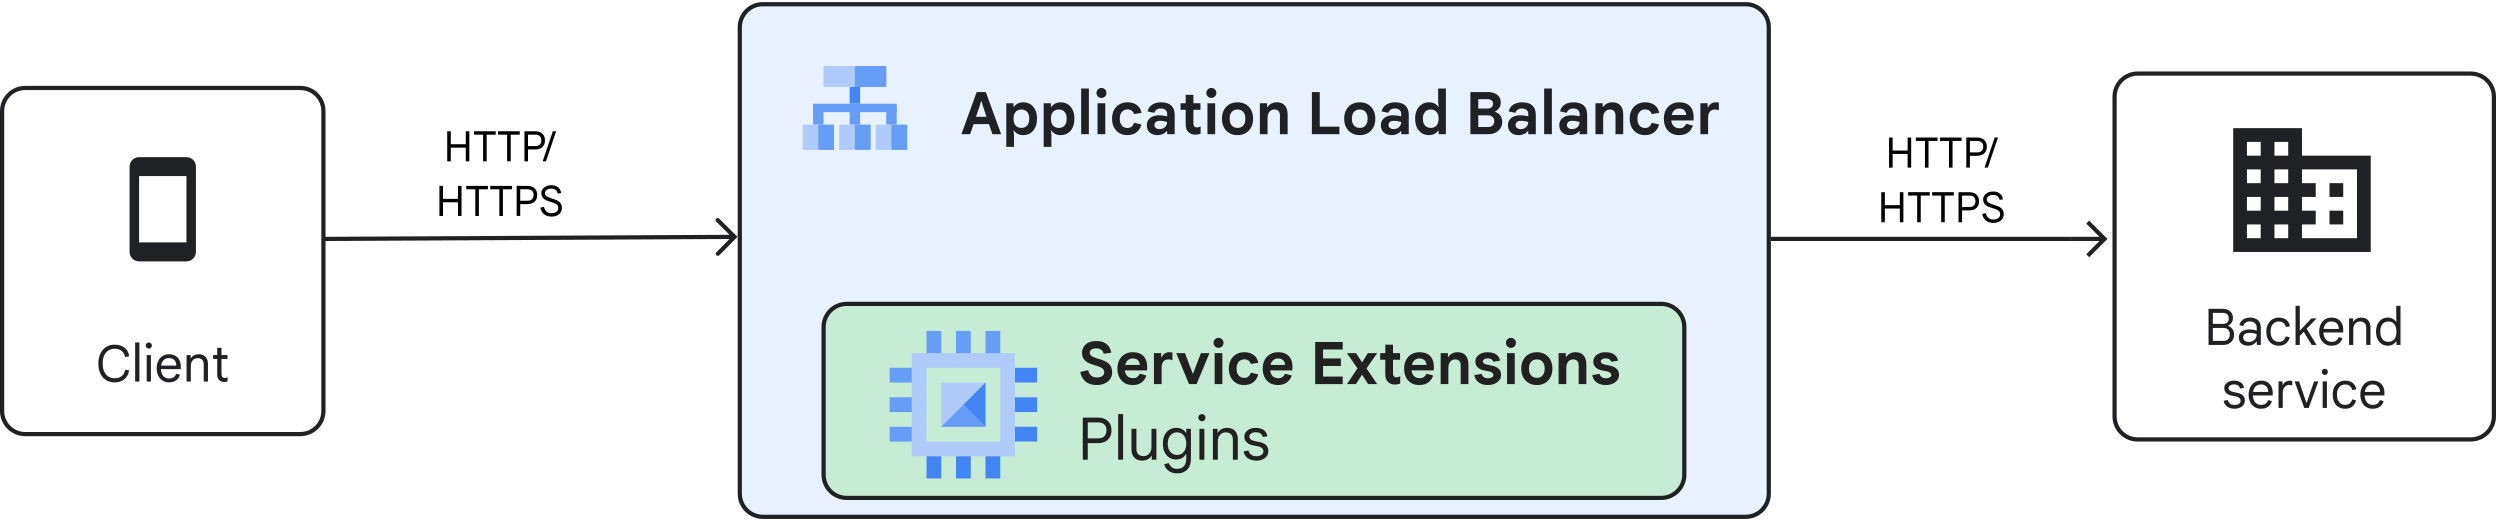 <?xml version="1.0" encoding="UTF-8" standalone="no"?>
<!DOCTYPE svg PUBLIC "-//W3C//DTD SVG 1.1//EN" "http://www.w3.org/Graphics/SVG/1.1/DTD/svg11.dtd">
<svg version="1.1" xmlns="http://www.w3.org/2000/svg" xmlns:xl="http://www.w3.org/1999/xlink" xmlns:dc="http://purl.org/dc/elements/1.1/" viewBox="-237 255 595 124" width="595" height="124">
  <defs>
    <clipPath id="inner_stroke_clip_path">
      <path d="M -55.43 255.5 L 178.469 255.5 C 181.782 255.5 184.469 258.186 184.469 261.5 L 184.469 372.5 C 184.469 375.814 181.782 378.5 178.469 378.5 L -55.43 378.5 C -58.743 378.5 -61.43 375.814 -61.43 372.5 L -61.43 261.5 C -61.43 258.186 -58.743 255.5 -55.43 255.5 Z"/>
    </clipPath>
    <clipPath id="inner_stroke_clip_path_2">
      <path d="M -231 275.437 L -165.526 275.437 C -162.212 275.437 -159.526 278.123 -159.526 281.437 L -159.526 352.812 C -159.526 356.126 -162.212 358.812 -165.526 358.812 L -231 358.812 C -234.314 358.812 -237 356.126 -237 352.812 L -237 281.437 C -237 278.123 -234.314 275.437 -231 275.437 Z"/>
    </clipPath>
    <marker orient="auto" overflow="visible" markerUnits="strokeWidth" id="TreehouseArrow_Marker" stroke-linejoin="miter" stroke-miterlimit="10" viewBox="-1 -5 10 10" markerWidth="10" markerHeight="10" color="#202124">
      <g>
        <path d="M 8 0 L 0 0 M 4 -4 L 8 0 L 4 4" fill="none" stroke="currentColor" stroke-width="1"/>
      </g>
    </marker>
    <clipPath id="inner_stroke_clip_path_3">
      <path d="M 271.77 272.016 L 351.046 272.016 C 354.36 272.016 357.046 274.702 357.046 278.016 L 357.046 354.09 C 357.046 357.404 354.36 360.09 351.046 360.09 L 271.77 360.09 C 268.456 360.09 265.77 357.404 265.77 354.09 L 265.77 278.016 C 265.77 274.702 268.456 272.016 271.77 272.016 Z"/>
    </clipPath>
    <clipPath id="inner_stroke_clip_path_4">
      <path d="M -35.478 326.825 L 158.362 326.825 C 161.676 326.825 164.362 329.512 164.362 332.825 L 164.362 368 C 164.362 371.314 161.676 374 158.362 374 L -35.478 374 C -38.792 374 -41.478 371.314 -41.478 368 L -41.478 332.825 C -41.478 329.512 -38.792 326.825 -35.478 326.825 Z"/>
    </clipPath>
  </defs>
  <g id="Canvas_1" stroke-opacity="1" fill-opacity="1" stroke-dasharray="none" fill="none" stroke="none">
    <title>Canvas 1</title>
    <g id="Canvas_1_Layer_1">
      <title>Layer 1</title>
      <g id="Graphic_186">
        <title>Zone_Blue</title>
        <path d="M -55.43 255.5 L 178.469 255.5 C 181.782 255.5 184.469 258.186 184.469 261.5 L 184.469 372.5 C 184.469 375.814 181.782 378.5 178.469 378.5 L -55.43 378.5 C -58.743 378.5 -61.43 375.814 -61.43 372.5 L -61.43 261.5 C -61.43 258.186 -58.743 255.5 -55.43 255.5 Z" fill="#e7f1ff"/>
        <path d="M -55.43 255.5 L 178.469 255.5 C 181.782 255.5 184.469 258.186 184.469 261.5 L 184.469 372.5 C 184.469 375.814 181.782 378.5 178.469 378.5 L -55.43 378.5 C -58.743 378.5 -61.43 375.814 -61.43 372.5 L -61.43 261.5 C -61.43 258.186 -58.743 255.5 -55.43 255.5 Z" stroke="#1f2124" stroke-linecap="round" stroke-linejoin="round" stroke-width="2" clip-path="url(#inner_stroke_clip_path)"/>
      </g>
      <g id="Graphic_185">
        <path d="M -231 275.437 L -165.526 275.437 C -162.212 275.437 -159.526 278.123 -159.526 281.437 L -159.526 352.812 C -159.526 356.126 -162.212 358.812 -165.526 358.812 L -231 358.812 C -234.314 358.812 -237 356.126 -237 352.812 L -237 281.437 C -237 278.123 -234.314 275.437 -231 275.437 Z" fill="white"/>
        <path d="M -231 275.437 L -165.526 275.437 C -162.212 275.437 -159.526 278.123 -159.526 281.437 L -159.526 352.812 C -159.526 356.126 -162.212 358.812 -165.526 358.812 L -231 358.812 C -234.314 358.812 -237 356.126 -237 352.812 L -237 281.437 C -237 278.123 -234.314 275.437 -231 275.437 Z" stroke="#1f2124" stroke-linecap="round" stroke-linejoin="round" stroke-width="2" clip-path="url(#inner_stroke_clip_path_2)"/>
      </g>
      <g id="Graphic_184">
        <path d="M -192.623 292.395 L -203.903 292.395 C -205.143 292.395 -206.158 293.41 -206.158 294.651 L -206.158 314.953 C -206.158 316.194 -205.143 317.209 -203.903 317.209 L -192.623 317.209 C -191.383 317.209 -190.368 316.194 -190.368 314.953 L -190.368 294.651 C -190.368 293.41 -191.383 292.395 -192.623 292.395 Z M -192.623 312.698 L -203.903 312.698 L -203.903 296.907 L -192.623 296.907 Z" fill="#202124"/>
      </g>
      <g id="Line_179">
        <title>Optional Path arrow_Blue </title>
        <line x1="-159.526" y1="311.862" x2="-70.169" y2="311.413" marker-end="url(#TreehouseArrow_Marker)" stroke="#202124" stroke-linecap="round" stroke-linejoin="miter" stroke-width="1"/>
      </g>
      <g id="Graphic_173">
        <path d="M 271.77 272.016 L 351.046 272.016 C 354.36 272.016 357.046 274.702 357.046 278.016 L 357.046 354.09 C 357.046 357.404 354.36 360.09 351.046 360.09 L 271.77 360.09 C 268.456 360.09 265.77 357.404 265.77 354.09 L 265.77 278.016 C 265.77 274.702 268.456 272.016 271.77 272.016 Z" fill="white"/>
        <path d="M 271.77 272.016 L 351.046 272.016 C 354.36 272.016 357.046 274.702 357.046 278.016 L 357.046 354.09 C 357.046 357.404 354.36 360.09 351.046 360.09 L 271.77 360.09 C 268.456 360.09 265.77 357.404 265.77 354.09 L 265.77 278.016 C 265.77 274.702 268.456 272.016 271.77 272.016 Z" stroke="#1f2124" stroke-linecap="round" stroke-linejoin="round" stroke-width="2" clip-path="url(#inner_stroke_clip_path_3)"/>
      </g>
      <g id="Line_167">
        <title>Optional Path arrow_Blue </title>
        <line x1="184.469" y1="311.862" x2="255.87" y2="311.862" marker-end="url(#TreehouseArrow_Marker)" stroke="#202124" stroke-linecap="butt" stroke-linejoin="miter" stroke-width="1"/>
      </g>
      <g id="Graphic_166"/>
      <g id="Graphic_164"/>
      <g id="Graphic_163">
        <rect x="-26.073" y="280.688" width="2.488" height="3.99" fill="#669df6"/>
      </g>
      <g id="Graphic_162">
        <rect x="-34.78" y="280.688" width="2.488" height="3.99" fill="#669df6"/>
      </g>
      <g id="Graphic_161">
        <rect x="-43.486" y="280.688" width="2.488" height="3.99" fill="#669df6"/>
      </g>
      <g id="Graphic_160">
        <title>Fill-2</title>
        <rect x="-34.78" y="275.7" width="2.488" height="3.99" fill="#4285f4"/>
      </g>
      <g id="Graphic_159">
        <rect x="-43.486" y="279.69" width="19.901" height="1.995" fill="#669df6"/>
      </g>
      <g id="Graphic_158">
        <rect x="-40.999" y="270.712" width="14.925" height="4.988" fill="#aecbfa"/>
      </g>
      <g id="Graphic_157">
        <rect x="-33.536" y="270.712" width="7.463" height="4.988" fill="#669df6"/>
      </g>
      <g id="Graphic_156">
        <rect x="-28.561" y="284.678" width="7.463" height="5.985" fill="#aecbfa"/>
      </g>
      <g id="Graphic_155">
        <rect x="-45.974" y="284.678" width="7.463" height="5.985" fill="#aecbfa"/>
      </g>
      <g id="Graphic_154">
        <rect x="-42.242" y="284.678" width="3.731" height="5.985" fill="#669df6"/>
      </g>
      <g id="Graphic_153">
        <rect x="-37.267" y="284.678" width="7.463" height="5.985" fill="#aecbfa"/>
      </g>
      <g id="Graphic_152">
        <rect x="-33.536" y="284.678" width="3.731" height="5.985" fill="#669df6"/>
      </g>
      <g id="Graphic_151">
        <rect x="-24.829" y="284.678" width="3.731" height="5.985" fill="#669df6"/>
      </g>
      <g id="Graphic_129"/>
      <g id="Graphic_219"/>
      <g id="Graphic_429">
        <path d="M -35.478 326.825 L 158.362 326.825 C 161.676 326.825 164.362 329.512 164.362 332.825 L 164.362 368 C 164.362 371.314 161.676 374 158.362 374 L -35.478 374 C -38.792 374 -41.478 371.314 -41.478 368 L -41.478 332.825 C -41.478 329.512 -38.792 326.825 -35.478 326.825 Z" fill="#c6ecd5"/>
        <path d="M -35.478 326.825 L 158.362 326.825 C 161.676 326.825 164.362 329.512 164.362 332.825 L 164.362 368 C 164.362 371.314 161.676 374 158.362 374 L -35.478 374 C -38.792 374 -41.478 371.314 -41.478 368 L -41.478 332.825 C -41.478 329.512 -38.792 326.825 -35.478 326.825 Z" stroke="#202124" stroke-linecap="round" stroke-linejoin="round" stroke-width="2" clip-path="url(#inner_stroke_clip_path_4)"/>
      </g>
      <g id="Graphic_428">
        <rect x="-12.979" y="346.047" width="10.533" height="10.533" fill="#aecbfa"/>
      </g>
      <g id="Graphic_427">
        <rect x="-9.468" y="333.758" width="3.511" height="7.022" fill="#669df6"/>
      </g>
      <g id="Graphic_426">
        <rect x="-16.49" y="333.758" width="3.511" height="7.022" fill="#669df6"/>
      </g>
      <g id="Graphic_425">
        <rect x="-2.446" y="333.758" width="3.511" height="7.022" fill="#669df6"/>
      </g>
      <g id="Graphic_424">
        <rect x="-9.468" y="361.846" width="3.511" height="7.022" fill="#4285f4"/>
      </g>
      <g id="Graphic_423">
        <rect x="-16.49" y="361.846" width="3.511" height="7.022" fill="#4285f4"/>
      </g>
      <g id="Graphic_422">
        <rect x="-2.446" y="361.846" width="3.511" height="7.022" fill="#4285f4"/>
      </g>
      <g id="Graphic_421">
        <rect x="2.82" y="349.557" width="7.022" height="3.511" fill="#4285f4"/>
      </g>
      <g id="Graphic_420">
        <rect x="2.82" y="356.579" width="7.022" height="3.511" fill="#4285f4"/>
      </g>
      <g id="Graphic_419">
        <rect x="2.82" y="342.536" width="7.022" height="3.511" fill="#4285f4"/>
      </g>
      <g id="Graphic_418">
        <rect x="-25.267" y="349.557" width="7.022" height="3.511" fill="#669df6"/>
      </g>
      <g id="Graphic_417">
        <rect x="-25.267" y="356.579" width="7.022" height="3.511" fill="#669df6"/>
      </g>
      <g id="Graphic_416">
        <rect x="-25.267" y="342.536" width="7.022" height="3.511" fill="#669df6"/>
      </g>
      <g id="Graphic_415">
        <path d="M -20.001 339.025 L -20.001 363.601 L 4.576 363.601 L 4.576 339.025 Z M 1.065 360.09 L -16.49 360.09 L -16.49 342.536 L 1.065 342.536 Z" fill="#aecbfa"/>
      </g>
      <g id="Graphic_414">
        <path d="M -12.979 356.579 L -2.446 356.579 L -7.712 351.313 Z" fill="#669df6"/>
      </g>
      <g id="Graphic_413">
        <path d="M -7.712 351.313 L -2.446 356.579 L -2.446 346.047 Z" fill="#4285f4"/>
      </g>
      <g id="Graphic_525">
        <path d="M 310.869 292.048 L 310.869 285.5 L 294.5 285.5 L 294.5 314.964 L 327.238 314.964 L 327.238 292.048 Z M 301.048 311.69 L 297.774 311.69 L 297.774 308.417 L 301.048 308.417 Z M 301.048 305.143 L 297.774 305.143 L 297.774 301.869 L 301.048 301.869 Z M 301.048 298.595 L 297.774 298.595 L 297.774 295.321 L 301.048 295.321 Z M 301.048 292.048 L 297.774 292.048 L 297.774 288.774 L 301.048 288.774 Z M 307.595 311.69 L 304.321 311.69 L 304.321 308.417 L 307.595 308.417 Z M 307.595 305.143 L 304.321 305.143 L 304.321 301.869 L 307.595 301.869 Z M 307.595 298.595 L 304.321 298.595 L 304.321 295.321 L 307.595 295.321 Z M 307.595 292.048 L 304.321 292.048 L 304.321 288.774 L 307.595 288.774 Z M 323.964 311.69 L 310.869 311.69 L 310.869 308.417 L 314.143 308.417 L 314.143 305.143 L 310.869 305.143 L 310.869 301.869 L 314.143 301.869 L 314.143 298.595 L 310.869 298.595 L 310.869 295.321 L 323.964 295.321 Z M 320.69 298.595 L 317.417 298.595 L 317.417 301.869 L 320.69 301.869 Z M 320.69 305.143 L 317.417 305.143 L 317.417 308.417 L 320.69 308.417 Z" fill="#202124"/>
      </g>
      <g id="Graphic_526">
        <path d="M -209.729 346.005 C -210.305 346.005 -210.829 345.902 -211.301 345.699 C -211.773 345.495 -212.181 345.197 -212.525 344.805 C -212.869 344.413 -213.133 343.94 -213.317 343.389 C -213.501 342.837 -213.593 342.212 -213.593 341.517 C -213.593 340.82 -213.497 340.195 -213.305 339.639 C -213.113 339.082 -212.843 338.611 -212.495 338.223 C -212.147 337.834 -211.737 337.538 -211.265 337.334 C -210.793 337.13 -210.281 337.029 -209.729 337.029 C -209.113 337.029 -208.553 337.137 -208.049 337.353 C -207.545 337.568 -207.135 337.885 -206.819 338.3 C -206.503 338.716 -206.325 339.224 -206.285 339.825 L -207.233 339.969 C -207.281 339.625 -207.405 339.303 -207.605 339.002 C -207.805 338.702 -208.079 338.461 -208.427 338.276 C -208.775 338.092 -209.209 338 -209.729 338 C -210.273 338 -210.759 338.132 -211.187 338.397 C -211.615 338.661 -211.951 339.053 -212.195 339.572 C -212.439 340.092 -212.561 340.74 -212.561 341.517 C -212.561 342.284 -212.437 342.928 -212.189 343.449 C -211.941 343.969 -211.603 344.363 -211.175 344.63 C -210.747 344.899 -210.265 345.033 -209.729 345.033 C -209.233 345.033 -208.809 344.945 -208.457 344.769 C -208.105 344.592 -207.823 344.353 -207.611 344.048 C -207.399 343.745 -207.261 343.401 -207.197 343.017 L -206.285 343.125 C -206.365 343.74 -206.561 344.264 -206.873 344.697 C -207.185 345.128 -207.585 345.454 -208.073 345.675 C -208.561 345.894 -209.113 346.005 -209.729 346.005 Z" fill="#202124"/>
      </g>
      <g id="Graphic_527">
        <rect x="-204.833" y="336.5" width="1.008" height="9.312" fill="#202124"/>
      </g>
      <g id="Graphic_528">
        <path d="M -202.085 345.812 L -202.085 339.5 L -201.077 339.5 L -201.077 345.812 Z M -201.581 337.964 C -201.781 337.964 -201.953 337.892 -202.097 337.748 C -202.241 337.604 -202.313 337.433 -202.313 337.233 C -202.313 337.024 -202.241 336.851 -202.097 336.711 C -201.953 336.57 -201.781 336.5 -201.581 336.5 C -201.373 336.5 -201.199 336.57 -201.059 336.711 C -200.919 336.851 -200.849 337.024 -200.849 337.233 C -200.849 337.433 -200.919 337.604 -201.059 337.748 C -201.199 337.892 -201.373 337.964 -201.581 337.964 Z" fill="#202124"/>
      </g>
      <g id="Graphic_529">
        <path d="M -196.805 346.005 C -197.397 346.005 -197.911 345.858 -198.347 345.567 C -198.783 345.274 -199.119 344.877 -199.355 344.373 C -199.591 343.868 -199.709 343.3 -199.709 342.668 C -199.709 342.021 -199.587 341.442 -199.343 340.935 C -199.099 340.426 -198.759 340.029 -198.323 339.74 C -197.887 339.452 -197.385 339.308 -196.817 339.308 C -196.209 339.308 -195.695 339.428 -195.275 339.668 C -194.855 339.909 -194.533 340.25 -194.309 340.695 C -194.085 341.139 -193.973 341.668 -193.973 342.284 C -193.973 342.389 -193.975 342.49 -193.979 342.591 C -193.983 342.69 -193.989 342.776 -193.997 342.849 L -198.701 342.849 C -198.685 343.281 -198.605 343.656 -198.461 343.976 C -198.301 344.337 -198.075 344.611 -197.783 344.798 C -197.491 344.986 -197.153 345.08 -196.769 345.08 C -196.265 345.08 -195.883 344.974 -195.623 344.762 C -195.363 344.55 -195.173 344.276 -195.053 343.94 L -194.165 344.18 C -194.293 344.692 -194.575 345.125 -195.011 345.476 C -195.447 345.829 -196.045 346.005 -196.805 346.005 Z M -198.653 342.009 L -195.029 342.009 C -195.037 341.736 -195.079 341.49 -195.155 341.271 C -195.231 341.05 -195.343 340.863 -195.491 340.707 C -195.639 340.55 -195.823 340.43 -196.043 340.346 C -196.263 340.262 -196.521 340.221 -196.817 340.221 C -197.193 340.221 -197.523 340.315 -197.807 340.502 C -198.091 340.69 -198.309 340.964 -198.461 341.325 C -198.549 341.524 -198.613 341.752 -198.653 342.009 Z" fill="#202124"/>
      </g>
      <g id="Graphic_530">
        <path d="M -192.593 345.812 L -192.593 339.5 L -191.633 339.5 L -191.633 340.329 L -191.585 340.329 C -191.433 340.033 -191.191 339.788 -190.859 339.596 C -190.527 339.404 -190.145 339.308 -189.713 339.308 C -189.001 339.308 -188.455 339.517 -188.075 339.933 C -187.695 340.349 -187.505 340.913 -187.505 341.625 L -187.505 345.812 L -188.513 345.812 L -188.513 341.757 C -188.513 341.204 -188.651 340.812 -188.927 340.58 C -189.203 340.349 -189.545 340.233 -189.953 340.233 C -190.289 340.233 -190.579 340.315 -190.823 340.478 C -191.067 340.642 -191.255 340.858 -191.387 341.127 C -191.519 341.394 -191.585 341.692 -191.585 342.021 L -191.585 345.812 Z" fill="#202124"/>
      </g>
      <g id="Graphic_531">
        <path d="M -186.293 339.5 L -185.297 339.5 L -185.297 337.772 L -184.289 337.772 L -184.289 339.5 L -182.861 339.5 L -182.861 340.425 L -184.289 340.425 L -184.289 344 C -184.289 344.305 -184.221 344.541 -184.085 344.709 C -183.949 344.877 -183.745 344.961 -183.473 344.961 C -183.337 344.961 -183.219 344.945 -183.119 344.913 C -183.019 344.88 -182.925 344.837 -182.837 344.781 L -182.837 345.764 C -182.941 345.805 -183.053 345.839 -183.173 345.866 C -183.293 345.894 -183.449 345.909 -183.641 345.909 C -184.137 345.909 -184.537 345.759 -184.841 345.459 C -185.145 345.159 -185.297 344.74 -185.297 344.204 L -185.297 340.425 L -186.293 340.425 Z" fill="#202124"/>
      </g>
      <g id="Graphic_533">
        <path d="M 24.058 346.637 C 23.33 346.637 22.693 346.518 22.147 346.28 C 21.601 346.042 21.157 345.689 20.817 345.223 C 20.476 344.756 20.236 344.187 20.096 343.515 L 21.986 343.095 C 22.088 343.627 22.315 344.051 22.665 344.369 C 23.015 344.686 23.484 344.845 24.072 344.845 C 24.426 344.845 24.732 344.796 24.989 344.698 C 25.245 344.6 25.446 344.457 25.591 344.271 C 25.735 344.084 25.808 343.865 25.808 343.613 C 25.808 343.333 25.745 343.104 25.619 342.927 C 25.493 342.749 25.28 342.588 24.982 342.444 C 24.683 342.299 24.272 342.147 23.75 341.989 L 23.022 341.765 C 22.779 341.69 22.513 341.59 22.224 341.464 C 21.934 341.338 21.659 341.167 21.398 340.953 C 21.136 340.738 20.924 340.472 20.761 340.155 C 20.597 339.837 20.516 339.455 20.516 339.007 C 20.516 338.475 20.646 337.994 20.908 337.565 C 21.169 337.135 21.552 336.795 22.056 336.543 C 22.56 336.291 23.176 336.165 23.904 336.165 C 24.613 336.165 25.217 336.277 25.717 336.501 C 26.216 336.725 26.613 337.044 26.907 337.46 C 27.201 337.875 27.39 338.367 27.474 338.937 L 25.682 339.203 C 25.626 338.941 25.521 338.713 25.367 338.517 C 25.213 338.321 25.017 338.169 24.779 338.062 C 24.541 337.954 24.258 337.901 23.932 337.901 C 23.614 337.901 23.337 337.943 23.099 338.027 C 22.861 338.111 22.676 338.23 22.546 338.384 C 22.415 338.538 22.35 338.717 22.35 338.923 C 22.35 339.24 22.492 339.504 22.777 339.714 C 23.061 339.924 23.507 340.122 24.114 340.309 L 24.814 340.519 C 25.234 340.64 25.621 340.787 25.976 340.96 C 26.33 341.132 26.634 341.335 26.886 341.569 C 27.138 341.802 27.334 342.082 27.474 342.409 C 27.614 342.735 27.684 343.123 27.684 343.571 C 27.684 344.084 27.586 344.532 27.39 344.915 C 27.194 345.297 26.925 345.617 26.585 345.874 C 26.244 346.13 25.857 346.322 25.423 346.448 C 24.989 346.574 24.534 346.637 24.058 346.637 Z" fill="#212121"/>
      </g>
      <g id="Graphic_534">
        <path d="M 32.57 346.637 C 31.832 346.637 31.193 346.478 30.652 346.161 C 30.11 345.843 29.69 345.391 29.392 344.803 C 29.093 344.215 28.944 343.524 28.944 342.731 C 28.944 341.928 29.1 341.235 29.413 340.652 C 29.725 340.068 30.157 339.618 30.708 339.301 C 31.258 338.983 31.884 338.825 32.584 338.825 C 33.358 338.825 34 338.967 34.509 339.252 C 35.017 339.536 35.398 339.942 35.65 340.47 C 35.902 340.997 36.028 341.625 36.028 342.353 C 36.028 342.493 36.025 342.633 36.021 342.773 C 36.016 342.913 36.004 343.039 35.986 343.151 L 30.708 343.151 C 30.745 343.477 30.824 343.762 30.946 344.005 C 31.114 344.341 31.345 344.593 31.639 344.761 C 31.933 344.929 32.266 345.013 32.64 345.013 C 33.069 345.013 33.417 344.908 33.683 344.698 C 33.949 344.488 34.142 344.233 34.264 343.935 L 35.86 344.369 C 35.636 345.041 35.255 345.587 34.719 346.007 C 34.182 346.427 33.466 346.637 32.57 346.637 Z M 30.792 341.849 L 34.278 341.849 C 34.259 341.615 34.21 341.403 34.131 341.212 C 34.051 341.02 33.939 340.857 33.795 340.722 C 33.65 340.586 33.477 340.484 33.277 340.414 C 33.076 340.344 32.85 340.309 32.598 340.309 C 32.234 340.309 31.907 340.402 31.618 340.589 C 31.328 340.775 31.104 341.051 30.946 341.415 C 30.88 341.545 30.829 341.69 30.792 341.849 Z" fill="#212121"/>
      </g>
      <g id="Graphic_535">
        <path d="M 37.638 346.413 L 37.638 339.049 L 39.36 339.049 L 39.36 340.001 L 39.472 340.001 C 39.574 339.777 39.712 339.576 39.885 339.399 C 40.057 339.221 40.263 339.081 40.501 338.979 C 40.739 338.876 41.007 338.825 41.306 338.825 C 41.483 338.825 41.628 338.834 41.74 338.853 C 41.852 338.871 41.95 338.89 42.034 338.909 L 42.034 340.729 C 41.903 340.673 41.754 340.626 41.586 340.589 C 41.418 340.551 41.226 340.533 41.012 340.533 C 40.713 340.533 40.447 340.607 40.214 340.757 C 39.98 340.906 39.798 341.121 39.668 341.401 C 39.537 341.681 39.472 342.012 39.472 342.395 L 39.472 346.413 Z" fill="#212121"/>
      </g>
      <g id="Graphic_536">
        <path d="M 45.982 346.413 L 42.944 339.049 L 45.016 339.049 L 46.85 343.879 L 46.962 343.879 L 48.81 339.049 L 50.854 339.049 L 47.788 346.413 Z" fill="#212121"/>
      </g>
      <g id="Graphic_537">
        <path d="M 52.086 346.413 L 52.086 339.049 L 53.92 339.049 L 53.92 346.413 Z M 53.01 337.789 C 52.683 337.789 52.403 337.672 52.17 337.439 C 51.936 337.205 51.82 336.925 51.82 336.599 C 51.82 336.272 51.936 335.992 52.17 335.759 C 52.403 335.525 52.683 335.409 53.01 335.409 C 53.336 335.409 53.616 335.525 53.85 335.759 C 54.083 335.992 54.2 336.272 54.2 336.599 C 54.2 336.925 54.083 337.205 53.85 337.439 C 53.616 337.672 53.336 337.789 53.01 337.789 Z" fill="#212121"/>
      </g>
      <g id="Graphic_538">
        <path d="M 59.072 346.637 C 58.362 346.637 57.737 346.476 57.196 346.154 C 56.654 345.832 56.23 345.377 55.922 344.789 C 55.614 344.201 55.46 343.515 55.46 342.731 C 55.46 341.937 55.616 341.249 55.929 340.666 C 56.241 340.082 56.673 339.63 57.224 339.308 C 57.774 338.986 58.414 338.825 59.142 338.825 C 60 338.825 60.733 339.035 61.34 339.455 C 61.946 339.875 62.324 340.505 62.474 341.345 L 60.682 341.625 C 60.588 341.261 60.402 340.985 60.122 340.799 C 59.842 340.612 59.501 340.519 59.1 340.519 C 58.773 340.519 58.472 340.603 58.197 340.771 C 57.921 340.939 57.702 341.186 57.539 341.513 C 57.375 341.839 57.294 342.245 57.294 342.731 C 57.294 343.207 57.373 343.61 57.532 343.942 C 57.69 344.273 57.907 344.523 58.183 344.691 C 58.458 344.859 58.764 344.943 59.1 344.943 C 59.51 344.943 59.849 344.835 60.115 344.621 C 60.381 344.406 60.574 344.098 60.696 343.697 L 62.46 344.103 C 62.282 344.84 61.909 345.447 61.34 345.923 C 60.77 346.399 60.014 346.637 59.072 346.637 Z" fill="#212121"/>
      </g>
      <g id="Graphic_539">
        <path d="M 67.15 346.637 C 66.412 346.637 65.773 346.478 65.232 346.161 C 64.69 345.843 64.27 345.391 63.972 344.803 C 63.673 344.215 63.524 343.524 63.524 342.731 C 63.524 341.928 63.68 341.235 63.993 340.652 C 64.305 340.068 64.737 339.618 65.288 339.301 C 65.838 338.983 66.464 338.825 67.164 338.825 C 67.938 338.825 68.58 338.967 69.089 339.252 C 69.597 339.536 69.978 339.942 70.23 340.47 C 70.482 340.997 70.608 341.625 70.608 342.353 C 70.608 342.493 70.605 342.633 70.601 342.773 C 70.596 342.913 70.584 343.039 70.566 343.151 L 65.288 343.151 C 65.325 343.477 65.404 343.762 65.526 344.005 C 65.694 344.341 65.925 344.593 66.219 344.761 C 66.513 344.929 66.846 345.013 67.22 345.013 C 67.649 345.013 67.997 344.908 68.263 344.698 C 68.529 344.488 68.722 344.233 68.844 343.935 L 70.44 344.369 C 70.216 345.041 69.835 345.587 69.299 346.007 C 68.762 346.427 68.046 346.637 67.15 346.637 Z M 65.372 341.849 L 68.858 341.849 C 68.839 341.615 68.79 341.403 68.711 341.212 C 68.631 341.02 68.519 340.857 68.375 340.722 C 68.23 340.586 68.057 340.484 67.857 340.414 C 67.656 340.344 67.43 340.309 67.178 340.309 C 66.814 340.309 66.487 340.402 66.198 340.589 C 65.908 340.775 65.684 341.051 65.526 341.415 C 65.46 341.545 65.409 341.69 65.372 341.849 Z" fill="#212121"/>
      </g>
      <g id="Graphic_540">
        <path d="M 76.012 346.413 L 76.012 336.389 L 82.564 336.389 L 82.564 338.181 L 77.888 338.181 L 77.888 340.309 L 82.13 340.309 L 82.13 342.101 L 77.888 342.101 L 77.888 344.621 L 82.564 344.621 L 82.564 346.413 Z" fill="#212121"/>
      </g>
      <g id="Graphic_541">
        <path d="M 83.572 346.413 L 86.078 342.675 L 83.572 339.049 L 85.728 339.049 L 87.184 341.247 L 88.542 339.049 L 90.768 339.049 L 88.234 342.675 L 90.768 346.413 L 88.612 346.413 L 87.156 344.159 L 85.714 346.413 Z" fill="#212121"/>
      </g>
      <g id="Graphic_542">
        <path d="M 91.482 339.049 L 92.7 339.049 L 92.7 337.033 L 94.534 337.033 L 94.534 339.049 L 96.214 339.049 L 96.214 340.617 L 94.534 340.617 L 94.534 343.851 C 94.534 344.168 94.604 344.406 94.744 344.565 C 94.884 344.723 95.098 344.803 95.388 344.803 C 95.565 344.803 95.717 344.779 95.843 344.733 C 95.969 344.686 96.106 344.621 96.256 344.537 L 96.256 346.287 C 96.069 346.361 95.875 346.42 95.675 346.462 C 95.474 346.504 95.252 346.525 95.01 346.525 C 94.291 346.525 93.726 346.312 93.316 345.888 C 92.905 345.463 92.7 344.877 92.7 344.131 L 92.7 340.617 L 91.482 340.617 Z" fill="#212121"/>
      </g>
      <g id="Graphic_543">
        <path d="M 100.806 346.637 C 100.068 346.637 99.429 346.478 98.888 346.161 C 98.346 345.843 97.926 345.391 97.628 344.803 C 97.329 344.215 97.18 343.524 97.18 342.731 C 97.18 341.928 97.336 341.235 97.649 340.652 C 97.961 340.068 98.393 339.618 98.944 339.301 C 99.494 338.983 100.12 338.825 100.82 338.825 C 101.594 338.825 102.236 338.967 102.745 339.252 C 103.253 339.536 103.634 339.942 103.886 340.47 C 104.138 340.997 104.264 341.625 104.264 342.353 C 104.264 342.493 104.261 342.633 104.257 342.773 C 104.252 342.913 104.24 343.039 104.222 343.151 L 98.944 343.151 C 98.981 343.477 99.06 343.762 99.182 344.005 C 99.35 344.341 99.581 344.593 99.875 344.761 C 100.169 344.929 100.502 345.013 100.876 345.013 C 101.305 345.013 101.653 344.908 101.919 344.698 C 102.185 344.488 102.378 344.233 102.5 343.935 L 104.096 344.369 C 103.872 345.041 103.491 345.587 102.955 346.007 C 102.418 346.427 101.702 346.637 100.806 346.637 Z M 99.028 341.849 L 102.514 341.849 C 102.495 341.615 102.446 341.403 102.367 341.212 C 102.287 341.02 102.175 340.857 102.031 340.722 C 101.886 340.586 101.713 340.484 101.513 340.414 C 101.312 340.344 101.086 340.309 100.834 340.309 C 100.47 340.309 100.143 340.402 99.854 340.589 C 99.564 340.775 99.34 341.051 99.182 341.415 C 99.116 341.545 99.065 341.69 99.028 341.849 Z" fill="#212121"/>
      </g>
      <g id="Graphic_544">
        <path d="M 105.874 346.413 L 105.874 339.049 L 107.596 339.049 L 107.596 339.945 L 107.708 339.945 C 107.922 339.599 108.221 339.326 108.604 339.126 C 108.986 338.925 109.415 338.825 109.892 338.825 C 110.741 338.825 111.385 339.079 111.824 339.588 C 112.262 340.096 112.482 340.808 112.482 341.723 L 112.482 346.413 L 110.648 346.413 L 110.648 341.975 C 110.648 341.508 110.533 341.151 110.305 340.904 C 110.076 340.656 109.756 340.533 109.346 340.533 C 109.01 340.533 108.718 340.619 108.471 340.792 C 108.223 340.964 108.034 341.195 107.904 341.485 C 107.773 341.774 107.708 342.105 107.708 342.479 L 107.708 346.413 Z" fill="#212121"/>
      </g>
      <g id="Graphic_545">
        <path d="M 117.13 346.637 C 116.495 346.637 115.949 346.536 115.492 346.336 C 115.034 346.135 114.673 345.855 114.407 345.496 C 114.141 345.136 113.966 344.728 113.882 344.271 L 115.632 343.977 C 115.706 344.313 115.874 344.572 116.136 344.754 C 116.397 344.936 116.728 345.027 117.13 345.027 C 117.475 345.027 117.776 344.964 118.033 344.838 C 118.289 344.712 118.418 344.513 118.418 344.243 C 118.418 344.075 118.362 343.932 118.25 343.816 C 118.138 343.699 117.981 343.599 117.781 343.515 C 117.58 343.431 117.335 343.365 117.046 343.319 L 116.206 343.165 C 115.804 343.09 115.447 342.962 115.135 342.78 C 114.822 342.598 114.577 342.362 114.4 342.073 C 114.222 341.783 114.134 341.443 114.134 341.051 C 114.134 340.612 114.262 340.225 114.519 339.889 C 114.775 339.553 115.121 339.291 115.555 339.105 C 115.989 338.918 116.476 338.825 117.018 338.825 C 117.596 338.825 118.093 338.902 118.509 339.056 C 118.924 339.21 119.258 339.436 119.51 339.735 C 119.762 340.033 119.93 340.402 120.014 340.841 L 118.404 341.093 C 118.301 340.803 118.133 340.598 117.9 340.477 C 117.666 340.355 117.386 340.295 117.06 340.295 C 116.714 340.295 116.437 340.365 116.227 340.505 C 116.017 340.645 115.912 340.808 115.912 340.995 C 115.912 341.191 115.996 341.354 116.164 341.485 C 116.332 341.615 116.602 341.718 116.976 341.793 L 117.998 342.003 C 118.716 342.152 119.272 342.397 119.664 342.738 C 120.056 343.078 120.252 343.571 120.252 344.215 C 120.252 344.7 120.112 345.125 119.832 345.489 C 119.552 345.853 119.176 346.135 118.705 346.336 C 118.233 346.536 117.708 346.637 117.13 346.637 Z" fill="#212121"/>
      </g>
      <g id="Graphic_546">
        <path d="M 121.68 346.413 L 121.68 339.049 L 123.514 339.049 L 123.514 346.413 Z M 122.604 337.789 C 122.277 337.789 121.997 337.672 121.764 337.439 C 121.53 337.205 121.414 336.925 121.414 336.599 C 121.414 336.272 121.53 335.992 121.764 335.759 C 121.997 335.525 122.277 335.409 122.604 335.409 C 122.93 335.409 123.21 335.525 123.444 335.759 C 123.677 335.992 123.794 336.272 123.794 336.599 C 123.794 336.925 123.677 337.205 123.444 337.439 C 123.21 337.672 122.93 337.789 122.604 337.789 Z" fill="#212121"/>
      </g>
      <g id="Graphic_547">
        <path d="M 128.764 346.637 C 128.007 346.637 127.352 346.471 126.797 346.14 C 126.241 345.808 125.812 345.349 125.509 344.761 C 125.205 344.173 125.054 343.496 125.054 342.731 C 125.054 341.965 125.205 341.289 125.509 340.701 C 125.812 340.113 126.241 339.653 126.797 339.322 C 127.352 338.99 128.007 338.825 128.764 338.825 C 129.529 338.825 130.187 338.99 130.738 339.322 C 131.288 339.653 131.715 340.113 132.019 340.701 C 132.322 341.289 132.474 341.965 132.474 342.731 C 132.474 343.496 132.322 344.173 132.019 344.761 C 131.715 345.349 131.288 345.808 130.738 346.14 C 130.187 346.471 129.529 346.637 128.764 346.637 Z M 128.764 344.929 C 129.137 344.929 129.464 344.845 129.744 344.677 C 130.024 344.509 130.243 344.261 130.402 343.935 C 130.56 343.608 130.64 343.207 130.64 342.731 C 130.64 342.245 130.56 341.842 130.402 341.52 C 130.243 341.198 130.024 340.953 129.744 340.785 C 129.464 340.617 129.142 340.533 128.778 340.533 C 128.404 340.533 128.075 340.617 127.791 340.785 C 127.506 340.953 127.284 341.198 127.126 341.52 C 126.967 341.842 126.888 342.245 126.888 342.731 C 126.888 343.207 126.967 343.608 127.126 343.935 C 127.284 344.261 127.506 344.509 127.791 344.677 C 128.075 344.845 128.399 344.929 128.764 344.929 Z" fill="#212121"/>
      </g>
      <g id="Graphic_548">
        <path d="M 133.944 346.413 L 133.944 339.049 L 135.666 339.049 L 135.666 339.945 L 135.778 339.945 C 135.992 339.599 136.291 339.326 136.674 339.126 C 137.056 338.925 137.486 338.825 137.962 338.825 C 138.811 338.825 139.455 339.079 139.894 339.588 C 140.332 340.096 140.552 340.808 140.552 341.723 L 140.552 346.413 L 138.718 346.413 L 138.718 341.975 C 138.718 341.508 138.603 341.151 138.375 340.904 C 138.146 340.656 137.826 340.533 137.416 340.533 C 137.079 340.533 136.788 340.619 136.541 340.792 C 136.293 340.964 136.104 341.195 135.974 341.485 C 135.843 341.774 135.778 342.105 135.778 342.479 L 135.778 346.413 Z" fill="#212121"/>
      </g>
      <g id="Graphic_549">
        <path d="M 145.2 346.637 C 144.565 346.637 144.019 346.536 143.561 346.336 C 143.104 346.135 142.743 345.855 142.477 345.496 C 142.21 345.136 142.036 344.728 141.952 344.271 L 143.702 343.977 C 143.776 344.313 143.944 344.572 144.206 344.754 C 144.467 344.936 144.798 345.027 145.2 345.027 C 145.545 345.027 145.846 344.964 146.102 344.838 C 146.359 344.712 146.488 344.513 146.488 344.243 C 146.488 344.075 146.432 343.932 146.32 343.816 C 146.208 343.699 146.051 343.599 145.851 343.515 C 145.65 343.431 145.405 343.365 145.115 343.319 L 144.275 343.165 C 143.874 343.09 143.517 342.962 143.205 342.78 C 142.892 342.598 142.647 342.362 142.47 342.073 C 142.292 341.783 142.204 341.443 142.204 341.051 C 142.204 340.612 142.332 340.225 142.589 339.889 C 142.845 339.553 143.19 339.291 143.625 339.105 C 144.059 338.918 144.546 338.825 145.088 338.825 C 145.666 338.825 146.163 338.902 146.578 339.056 C 146.994 339.21 147.327 339.436 147.579 339.735 C 147.832 340.033 148 340.402 148.083 340.841 L 146.474 341.093 C 146.371 340.803 146.203 340.598 145.97 340.477 C 145.736 340.355 145.456 340.295 145.13 340.295 C 144.784 340.295 144.507 340.365 144.297 340.505 C 144.087 340.645 143.982 340.808 143.982 340.995 C 143.982 341.191 144.065 341.354 144.233 341.485 C 144.402 341.615 144.672 341.718 145.046 341.793 L 146.067 342.003 C 146.786 342.152 147.341 342.397 147.733 342.738 C 148.126 343.078 148.321 343.571 148.321 344.215 C 148.321 344.7 148.182 345.125 147.901 345.489 C 147.621 345.853 147.246 346.135 146.774 346.336 C 146.303 346.536 145.778 346.637 145.2 346.637 Z" fill="#212121"/>
      </g>
      <g id="Graphic_550">
        <path d="M 20.698 364.413 L 20.698 354.389 L 24.394 354.389 C 24.954 354.389 25.472 354.498 25.948 354.718 C 26.424 354.937 26.806 355.271 27.096 355.719 C 27.385 356.167 27.53 356.736 27.53 357.427 C 27.53 358.117 27.385 358.687 27.096 359.135 C 26.806 359.583 26.424 359.916 25.948 360.136 C 25.472 360.355 24.954 360.465 24.394 360.465 L 21.888 360.465 L 21.888 364.413 Z M 21.888 359.331 L 24.422 359.331 C 24.823 359.331 25.166 359.256 25.451 359.107 C 25.735 358.957 25.955 358.74 26.109 358.456 C 26.263 358.171 26.34 357.828 26.34 357.427 C 26.34 357.016 26.263 356.671 26.109 356.391 C 25.955 356.111 25.735 355.896 25.451 355.747 C 25.166 355.597 24.823 355.523 24.422 355.523 L 21.888 355.523 Z" fill="#212121"/>
      </g>
      <g id="Graphic_551">
        <rect x="29.126" y="353.549" width="1.176" height="10.864" fill="#212121"/>
      </g>
      <g id="Graphic_552">
        <path d="M 34.866 364.637 C 34.044 364.637 33.41 364.394 32.962 363.909 C 32.514 363.423 32.29 362.765 32.29 361.935 L 32.29 357.049 L 33.466 357.049 L 33.466 361.781 C 33.466 362.425 33.627 362.882 33.949 363.153 C 34.271 363.423 34.67 363.559 35.146 363.559 C 35.547 363.559 35.888 363.463 36.168 363.272 C 36.448 363.08 36.665 362.826 36.819 362.509 C 36.973 362.191 37.05 361.846 37.05 361.473 L 37.05 357.049 L 38.226 357.049 L 38.226 364.413 L 37.106 364.413 L 37.106 363.447 L 37.05 363.447 C 36.938 363.671 36.774 363.874 36.56 364.056 C 36.345 364.238 36.093 364.38 35.804 364.483 C 35.514 364.585 35.202 364.637 34.866 364.637 Z" fill="#212121"/>
      </g>
      <g id="Graphic_553">
        <path d="M 43.154 367.661 C 42.594 367.661 42.099 367.56 41.67 367.36 C 41.24 367.159 40.89 366.895 40.62 366.569 C 40.349 366.242 40.172 365.883 40.088 365.491 L 41.194 365.211 C 41.315 365.593 41.539 365.918 41.866 366.184 C 42.192 366.45 42.622 366.583 43.154 366.583 C 43.882 366.583 44.425 366.366 44.785 365.932 C 45.144 365.498 45.324 364.903 45.324 364.147 L 45.324 363.041 L 45.268 363.041 C 45.044 363.442 44.736 363.762 44.344 364 C 43.952 364.238 43.462 364.357 42.874 364.357 C 42.314 364.357 41.798 364.212 41.327 363.923 C 40.855 363.633 40.477 363.209 40.193 362.649 C 39.908 362.089 39.766 361.403 39.766 360.591 C 39.766 359.769 39.908 359.081 40.193 358.526 C 40.477 357.97 40.862 357.548 41.348 357.259 C 41.833 356.969 42.37 356.825 42.958 356.825 C 43.49 356.825 43.956 356.939 44.358 357.168 C 44.759 357.396 45.062 357.688 45.268 358.043 L 45.324 358.043 L 45.324 357.049 L 46.444 357.049 L 46.444 364.161 C 46.444 364.954 46.301 365.61 46.017 366.128 C 45.732 366.646 45.342 367.031 44.848 367.283 C 44.353 367.535 43.788 367.661 43.154 367.661 Z M 43.14 363.279 C 43.541 363.279 43.905 363.181 44.232 362.985 C 44.558 362.789 44.822 362.492 45.023 362.096 C 45.223 361.699 45.324 361.197 45.324 360.591 C 45.324 359.984 45.223 359.482 45.023 359.086 C 44.822 358.689 44.558 358.393 44.232 358.197 C 43.905 358.001 43.541 357.903 43.14 357.903 C 42.748 357.903 42.384 358.001 42.048 358.197 C 41.712 358.393 41.441 358.689 41.236 359.086 C 41.03 359.482 40.928 359.984 40.928 360.591 C 40.928 361.197 41.03 361.699 41.236 362.096 C 41.441 362.492 41.712 362.789 42.048 362.985 C 42.384 363.181 42.748 363.279 43.14 363.279 Z" fill="#212121"/>
      </g>
      <g id="Graphic_554">
        <path d="M 48.46 364.413 L 48.46 357.049 L 49.636 357.049 L 49.636 364.413 Z M 49.048 355.257 C 48.814 355.257 48.614 355.173 48.446 355.005 C 48.278 354.837 48.194 354.636 48.194 354.403 C 48.194 354.16 48.278 353.957 48.446 353.794 C 48.614 353.63 48.814 353.549 49.048 353.549 C 49.29 353.549 49.493 353.63 49.657 353.794 C 49.82 353.957 49.902 354.16 49.902 354.403 C 49.902 354.636 49.82 354.837 49.657 355.005 C 49.493 355.173 49.29 355.257 49.048 355.257 Z" fill="#212121"/>
      </g>
      <g id="Graphic_555">
        <path d="M 51.666 364.413 L 51.666 357.049 L 52.786 357.049 L 52.786 358.015 L 52.842 358.015 C 53.019 357.669 53.301 357.385 53.689 357.161 C 54.076 356.937 54.522 356.825 55.026 356.825 C 55.856 356.825 56.493 357.067 56.937 357.553 C 57.38 358.038 57.602 358.696 57.602 359.527 L 57.602 364.413 L 56.426 364.413 L 56.426 359.681 C 56.426 359.037 56.265 358.579 55.943 358.309 C 55.621 358.038 55.222 357.903 54.746 357.903 C 54.354 357.903 54.015 357.998 53.731 358.19 C 53.446 358.381 53.227 358.633 53.073 358.946 C 52.919 359.258 52.842 359.606 52.842 359.989 L 52.842 364.413 Z" fill="#212121"/>
      </g>
      <g id="Graphic_556">
        <path d="M 62.012 364.637 C 61.508 364.637 61.036 364.55 60.598 364.378 C 60.159 364.205 59.797 363.953 59.513 363.622 C 59.228 363.29 59.058 362.887 59.002 362.411 L 60.136 362.215 C 60.21 362.588 60.406 362.91 60.724 363.181 C 61.041 363.451 61.47 363.587 62.012 363.587 C 62.478 363.587 62.875 363.486 63.202 363.286 C 63.528 363.085 63.692 362.798 63.692 362.425 C 63.692 362.201 63.636 362.007 63.524 361.844 C 63.412 361.68 63.246 361.543 63.027 361.431 C 62.807 361.319 62.53 361.235 62.194 361.179 L 61.284 361.011 C 60.873 360.936 60.507 360.81 60.185 360.633 C 59.863 360.455 59.611 360.224 59.429 359.94 C 59.247 359.655 59.156 359.312 59.156 358.911 C 59.156 358.491 59.279 358.124 59.527 357.812 C 59.774 357.499 60.105 357.256 60.521 357.084 C 60.936 356.911 61.391 356.825 61.886 356.825 C 62.334 356.825 62.751 356.892 63.139 357.028 C 63.526 357.163 63.853 357.378 64.119 357.672 C 64.385 357.966 64.55 358.355 64.616 358.841 L 63.524 359.009 C 63.43 358.598 63.232 358.306 62.929 358.134 C 62.625 357.961 62.278 357.875 61.886 357.875 C 61.456 357.875 61.092 357.966 60.794 358.148 C 60.495 358.33 60.346 358.579 60.346 358.897 C 60.346 359.177 60.458 359.405 60.682 359.583 C 60.906 359.76 61.26 359.9 61.746 360.003 L 62.782 360.213 C 63.444 360.343 63.958 360.584 64.322 360.934 C 64.686 361.284 64.868 361.767 64.868 362.383 C 64.868 362.84 64.742 363.237 64.49 363.573 C 64.238 363.909 63.897 364.17 63.468 364.357 C 63.038 364.543 62.553 364.637 62.012 364.637 Z" fill="#212121"/>
      </g>
      <g id="Graphic_558">
        <path d="M -8.188 286.935 L -4.548 276.911 L -2.378 276.911 L 1.276 286.935 L -.81 286.935 L -1.622 284.541 L -5.304 284.541 L -6.102 286.935 Z M -2.21 282.805 L -3.05 280.299 L -3.4 279.095 L -3.512 279.095 L -3.862 280.299 L -4.716 282.805 Z" fill="#202124"/>
      </g>
      <g id="Graphic_559">
        <path d="M 2.494 289.959 L 2.494 279.571 L 4.216 279.571 L 4.216 280.425 L 4.328 280.425 C 4.459 280.229 4.627 280.05 4.832 279.886 C 5.038 279.723 5.283 279.592 5.567 279.494 C 5.852 279.396 6.172 279.347 6.526 279.347 C 7.152 279.347 7.709 279.497 8.199 279.795 C 8.689 280.094 9.079 280.533 9.368 281.111 C 9.658 281.69 9.802 282.404 9.802 283.253 C 9.802 284.093 9.658 284.805 9.368 285.388 C 9.079 285.972 8.689 286.413 8.199 286.711 C 7.709 287.01 7.152 287.159 6.526 287.159 C 5.966 287.159 5.502 287.05 5.133 286.83 C 4.765 286.611 4.496 286.357 4.328 286.067 L 4.216 286.067 L 4.328 287.159 L 4.328 289.959 Z M 6.092 285.451 C 6.447 285.451 6.767 285.372 7.051 285.213 C 7.336 285.055 7.56 284.812 7.723 284.485 C 7.887 284.159 7.968 283.748 7.968 283.253 C 7.968 282.759 7.887 282.348 7.723 282.021 C 7.56 281.695 7.336 281.452 7.051 281.293 C 6.767 281.135 6.447 281.055 6.092 281.055 C 5.738 281.055 5.418 281.135 5.133 281.293 C 4.849 281.452 4.625 281.695 4.461 282.021 C 4.298 282.348 4.216 282.759 4.216 283.253 C 4.216 283.748 4.298 284.159 4.461 284.485 C 4.625 284.812 4.849 285.055 5.133 285.213 C 5.418 285.372 5.738 285.451 6.092 285.451 Z" fill="#202124"/>
      </g>
      <g id="Graphic_560">
        <path d="M 11.398 289.959 L 11.398 279.571 L 13.12 279.571 L 13.12 280.425 L 13.232 280.425 C 13.363 280.229 13.531 280.05 13.736 279.886 C 13.942 279.723 14.187 279.592 14.471 279.494 C 14.756 279.396 15.076 279.347 15.43 279.347 C 16.056 279.347 16.613 279.497 17.103 279.795 C 17.593 280.094 17.983 280.533 18.272 281.111 C 18.562 281.69 18.706 282.404 18.706 283.253 C 18.706 284.093 18.562 284.805 18.272 285.388 C 17.983 285.972 17.593 286.413 17.103 286.711 C 16.613 287.01 16.056 287.159 15.43 287.159 C 14.87 287.159 14.406 287.05 14.037 286.83 C 13.669 286.611 13.4 286.357 13.232 286.067 L 13.12 286.067 L 13.232 287.159 L 13.232 289.959 Z M 14.996 285.451 C 15.351 285.451 15.671 285.372 15.955 285.213 C 16.24 285.055 16.464 284.812 16.627 284.485 C 16.791 284.159 16.872 283.748 16.872 283.253 C 16.872 282.759 16.791 282.348 16.627 282.021 C 16.464 281.695 16.24 281.452 15.955 281.293 C 15.671 281.135 15.351 281.055 14.996 281.055 C 14.642 281.055 14.322 281.135 14.037 281.293 C 13.753 281.452 13.529 281.695 13.365 282.021 C 13.202 282.348 13.12 282.759 13.12 283.253 C 13.12 283.748 13.202 284.159 13.365 284.485 C 13.529 284.812 13.753 285.055 14.037 285.213 C 14.322 285.372 14.642 285.451 14.996 285.451 Z" fill="#202124"/>
      </g>
      <g id="Graphic_561">
        <rect x="20.316" y="276.071" width="1.834" height="10.864" fill="#202124"/>
      </g>
      <g id="Graphic_562">
        <path d="M 24.222 286.935 L 24.222 279.571 L 26.056 279.571 L 26.056 286.935 Z M 25.146 278.311 C 24.82 278.311 24.54 278.195 24.306 277.961 C 24.073 277.728 23.956 277.448 23.956 277.121 C 23.956 276.795 24.073 276.515 24.306 276.281 C 24.54 276.048 24.82 275.931 25.146 275.931 C 25.473 275.931 25.753 276.048 25.986 276.281 C 26.22 276.515 26.336 276.795 26.336 277.121 C 26.336 277.448 26.22 277.728 25.986 277.961 C 25.753 278.195 25.473 278.311 25.146 278.311 Z" fill="#202124"/>
      </g>
      <g id="Graphic_563">
        <path d="M 31.278 287.159 C 30.569 287.159 29.944 286.998 29.402 286.676 C 28.861 286.354 28.436 285.899 28.128 285.311 C 27.82 284.723 27.666 284.037 27.666 283.253 C 27.666 282.46 27.823 281.772 28.135 281.188 C 28.448 280.605 28.88 280.152 29.43 279.83 C 29.981 279.508 30.62 279.347 31.348 279.347 C 32.207 279.347 32.94 279.557 33.546 279.977 C 34.153 280.397 34.531 281.027 34.68 281.867 L 32.888 282.147 C 32.795 281.783 32.608 281.508 32.328 281.321 C 32.048 281.135 31.708 281.041 31.306 281.041 C 30.98 281.041 30.679 281.125 30.403 281.293 C 30.128 281.461 29.909 281.709 29.745 282.035 C 29.582 282.362 29.5 282.768 29.5 283.253 C 29.5 283.729 29.58 284.133 29.738 284.464 C 29.897 284.796 30.114 285.045 30.389 285.213 C 30.665 285.381 30.97 285.465 31.306 285.465 C 31.717 285.465 32.055 285.358 32.321 285.143 C 32.587 284.929 32.781 284.621 32.902 284.219 L 34.666 284.625 C 34.489 285.363 34.116 285.969 33.546 286.445 C 32.977 286.921 32.221 287.159 31.278 287.159 Z" fill="#202124"/>
      </g>
      <g id="Graphic_564">
        <path d="M 38.488 287.159 C 37.966 287.159 37.513 287.061 37.13 286.865 C 36.748 286.669 36.454 286.394 36.248 286.039 C 36.043 285.685 35.94 285.269 35.94 284.793 C 35.94 284.299 36.066 283.876 36.318 283.526 C 36.57 283.176 36.913 282.908 37.347 282.721 C 37.781 282.535 38.264 282.441 38.796 282.441 C 39.03 282.441 39.254 282.451 39.468 282.469 C 39.683 282.488 39.9 282.516 40.119 282.553 C 40.339 282.591 40.56 282.633 40.784 282.679 L 40.784 282.091 C 40.784 281.709 40.649 281.401 40.378 281.167 C 40.108 280.934 39.725 280.817 39.23 280.817 C 38.866 280.817 38.549 280.908 38.278 281.09 C 38.008 281.272 37.821 281.527 37.718 281.853 L 36.122 281.517 C 36.234 281.023 36.447 280.617 36.759 280.299 C 37.072 279.982 37.445 279.744 37.879 279.585 C 38.313 279.427 38.773 279.347 39.258 279.347 C 40.369 279.347 41.2 279.599 41.75 280.103 C 42.301 280.607 42.576 281.345 42.576 282.315 L 42.576 286.935 L 40.784 286.935 L 40.784 286.207 L 40.672 286.207 C 40.532 286.385 40.355 286.546 40.14 286.69 C 39.926 286.835 39.681 286.949 39.405 287.033 C 39.13 287.117 38.824 287.159 38.488 287.159 Z M 38.95 285.731 C 39.342 285.731 39.674 285.652 39.944 285.493 C 40.215 285.335 40.423 285.127 40.567 284.87 C 40.712 284.614 40.784 284.336 40.784 284.037 C 40.523 283.953 40.243 283.886 39.944 283.834 C 39.646 283.783 39.352 283.757 39.062 283.757 C 38.605 283.757 38.274 283.853 38.068 284.044 C 37.863 284.236 37.76 284.481 37.76 284.779 C 37.76 285.059 37.872 285.288 38.096 285.465 C 38.32 285.643 38.605 285.731 38.95 285.731 Z" fill="#202124"/>
      </g>
      <g id="Graphic_565">
        <path d="M 43.976 279.571 L 45.194 279.571 L 45.194 277.555 L 47.028 277.555 L 47.028 279.571 L 48.708 279.571 L 48.708 281.139 L 47.028 281.139 L 47.028 284.373 C 47.028 284.691 47.098 284.929 47.238 285.087 C 47.378 285.246 47.593 285.325 47.882 285.325 C 48.06 285.325 48.211 285.302 48.337 285.255 C 48.463 285.209 48.601 285.143 48.75 285.059 L 48.75 286.809 C 48.564 286.884 48.37 286.942 48.169 286.984 C 47.969 287.026 47.747 287.047 47.504 287.047 C 46.786 287.047 46.221 286.835 45.81 286.41 C 45.4 285.986 45.194 285.4 45.194 284.653 L 45.194 281.139 L 43.976 281.139 Z" fill="#202124"/>
      </g>
      <g id="Graphic_566">
        <path d="M 50.374 286.935 L 50.374 279.571 L 52.208 279.571 L 52.208 286.935 Z M 51.298 278.311 C 50.972 278.311 50.692 278.195 50.458 277.961 C 50.225 277.728 50.108 277.448 50.108 277.121 C 50.108 276.795 50.225 276.515 50.458 276.281 C 50.692 276.048 50.972 275.931 51.298 275.931 C 51.625 275.931 51.905 276.048 52.138 276.281 C 52.372 276.515 52.488 276.795 52.488 277.121 C 52.488 277.448 52.372 277.728 52.138 277.961 C 51.905 278.195 51.625 278.311 51.298 278.311 Z" fill="#202124"/>
      </g>
      <g id="Graphic_567">
        <path d="M 57.528 287.159 C 56.772 287.159 56.117 286.994 55.561 286.662 C 55.006 286.331 54.577 285.871 54.273 285.283 C 53.97 284.695 53.818 284.019 53.818 283.253 C 53.818 282.488 53.97 281.811 54.273 281.223 C 54.577 280.635 55.006 280.176 55.561 279.844 C 56.117 279.513 56.772 279.347 57.528 279.347 C 58.294 279.347 58.952 279.513 59.502 279.844 C 60.053 280.176 60.48 280.635 60.783 281.223 C 61.087 281.811 61.238 282.488 61.238 283.253 C 61.238 284.019 61.087 284.695 60.783 285.283 C 60.48 285.871 60.053 286.331 59.502 286.662 C 58.952 286.994 58.294 287.159 57.528 287.159 Z M 57.528 285.451 C 57.902 285.451 58.228 285.367 58.508 285.199 C 58.788 285.031 59.008 284.784 59.166 284.457 C 59.325 284.131 59.404 283.729 59.404 283.253 C 59.404 282.768 59.325 282.364 59.166 282.042 C 59.008 281.72 58.788 281.475 58.508 281.307 C 58.228 281.139 57.906 281.055 57.542 281.055 C 57.169 281.055 56.84 281.139 56.555 281.307 C 56.271 281.475 56.049 281.72 55.89 282.042 C 55.732 282.364 55.652 282.768 55.652 283.253 C 55.652 283.729 55.732 284.131 55.89 284.457 C 56.049 284.784 56.271 285.031 56.555 285.199 C 56.84 285.367 57.164 285.451 57.528 285.451 Z" fill="#202124"/>
      </g>
      <g id="Graphic_568">
        <path d="M 62.848 286.935 L 62.848 279.571 L 64.57 279.571 L 64.57 280.467 L 64.682 280.467 C 64.897 280.122 65.196 279.849 65.578 279.648 C 65.961 279.448 66.39 279.347 66.866 279.347 C 67.716 279.347 68.36 279.602 68.798 280.11 C 69.237 280.619 69.456 281.331 69.456 282.245 L 69.456 286.935 L 67.622 286.935 L 67.622 282.497 C 67.622 282.031 67.508 281.674 67.279 281.426 C 67.051 281.179 66.731 281.055 66.32 281.055 C 65.984 281.055 65.693 281.142 65.445 281.314 C 65.198 281.487 65.009 281.718 64.878 282.007 C 64.748 282.297 64.682 282.628 64.682 283.001 L 64.682 286.935 Z" fill="#202124"/>
      </g>
      <g id="Graphic_569">
        <path d="M 75.224 286.935 L 75.224 276.911 L 77.1 276.911 L 77.1 285.143 L 81.776 285.143 L 81.776 286.935 Z" fill="#202124"/>
      </g>
      <g id="Graphic_570">
        <path d="M 86.62 287.159 C 85.864 287.159 85.209 286.994 84.653 286.662 C 84.098 286.331 83.669 285.871 83.365 285.283 C 83.062 284.695 82.91 284.019 82.91 283.253 C 82.91 282.488 83.062 281.811 83.365 281.223 C 83.669 280.635 84.098 280.176 84.653 279.844 C 85.209 279.513 85.864 279.347 86.62 279.347 C 87.386 279.347 88.044 279.513 88.594 279.844 C 89.145 280.176 89.572 280.635 89.875 281.223 C 90.179 281.811 90.33 282.488 90.33 283.253 C 90.33 284.019 90.179 284.695 89.875 285.283 C 89.572 285.871 89.145 286.331 88.594 286.662 C 88.044 286.994 87.386 287.159 86.62 287.159 Z M 86.62 285.451 C 86.994 285.451 87.32 285.367 87.6 285.199 C 87.88 285.031 88.1 284.784 88.258 284.457 C 88.417 284.131 88.496 283.729 88.496 283.253 C 88.496 282.768 88.417 282.364 88.258 282.042 C 88.1 281.72 87.88 281.475 87.6 281.307 C 87.32 281.139 86.998 281.055 86.634 281.055 C 86.261 281.055 85.932 281.139 85.647 281.307 C 85.363 281.475 85.141 281.72 84.982 282.042 C 84.824 282.364 84.744 282.768 84.744 283.253 C 84.744 283.729 84.824 284.131 84.982 284.457 C 85.141 284.784 85.363 285.031 85.647 285.199 C 85.932 285.367 86.256 285.451 86.62 285.451 Z" fill="#202124"/>
      </g>
      <g id="Graphic_571">
        <path d="M 94.194 287.159 C 93.672 287.159 93.219 287.061 92.836 286.865 C 92.454 286.669 92.16 286.394 91.954 286.039 C 91.749 285.685 91.646 285.269 91.646 284.793 C 91.646 284.299 91.772 283.876 92.024 283.526 C 92.276 283.176 92.619 282.908 93.053 282.721 C 93.487 282.535 93.97 282.441 94.502 282.441 C 94.736 282.441 94.96 282.451 95.174 282.469 C 95.389 282.488 95.606 282.516 95.825 282.553 C 96.045 282.591 96.266 282.633 96.49 282.679 L 96.49 282.091 C 96.49 281.709 96.355 281.401 96.084 281.167 C 95.814 280.934 95.431 280.817 94.936 280.817 C 94.572 280.817 94.255 280.908 93.984 281.09 C 93.714 281.272 93.527 281.527 93.424 281.853 L 91.828 281.517 C 91.94 281.023 92.153 280.617 92.465 280.299 C 92.778 279.982 93.151 279.744 93.585 279.585 C 94.019 279.427 94.479 279.347 94.964 279.347 C 96.075 279.347 96.906 279.599 97.456 280.103 C 98.007 280.607 98.282 281.345 98.282 282.315 L 98.282 286.935 L 96.49 286.935 L 96.49 286.207 L 96.378 286.207 C 96.238 286.385 96.061 286.546 95.846 286.69 C 95.632 286.835 95.387 286.949 95.111 287.033 C 94.836 287.117 94.53 287.159 94.194 287.159 Z M 94.656 285.731 C 95.048 285.731 95.38 285.652 95.65 285.493 C 95.921 285.335 96.129 285.127 96.273 284.87 C 96.418 284.614 96.49 284.336 96.49 284.037 C 96.229 283.953 95.949 283.886 95.65 283.834 C 95.352 283.783 95.058 283.757 94.768 283.757 C 94.311 283.757 93.98 283.853 93.774 284.044 C 93.569 284.236 93.466 284.481 93.466 284.779 C 93.466 285.059 93.578 285.288 93.802 285.465 C 94.026 285.643 94.311 285.731 94.656 285.731 Z" fill="#202124"/>
      </g>
      <g id="Graphic_572">
        <path d="M 103.07 287.159 C 102.464 287.159 101.913 287.01 101.418 286.711 C 100.924 286.413 100.532 285.972 100.242 285.388 C 99.953 284.805 99.808 284.093 99.808 283.253 C 99.808 282.404 99.958 281.69 100.256 281.111 C 100.555 280.533 100.954 280.094 101.453 279.795 C 101.953 279.497 102.496 279.347 103.084 279.347 C 103.458 279.347 103.787 279.394 104.071 279.487 C 104.356 279.581 104.601 279.709 104.806 279.872 C 105.012 280.036 105.17 280.225 105.282 280.439 L 105.394 280.439 L 105.282 279.347 L 105.282 276.071 L 107.116 276.071 L 107.116 286.935 L 105.394 286.935 L 105.394 286.081 L 105.282 286.081 C 105.152 286.277 104.984 286.457 104.778 286.62 C 104.573 286.784 104.328 286.914 104.043 287.012 C 103.759 287.11 103.434 287.159 103.07 287.159 Z M 103.518 285.451 C 103.873 285.451 104.193 285.37 104.477 285.206 C 104.762 285.043 104.986 284.798 105.149 284.471 C 105.313 284.145 105.394 283.739 105.394 283.253 C 105.394 282.759 105.313 282.35 105.149 282.028 C 104.986 281.706 104.762 281.464 104.477 281.3 C 104.193 281.137 103.873 281.055 103.518 281.055 C 103.164 281.055 102.844 281.137 102.559 281.3 C 102.275 281.464 102.051 281.706 101.887 282.028 C 101.724 282.35 101.642 282.759 101.642 283.253 C 101.642 283.739 101.724 284.145 101.887 284.471 C 102.051 284.798 102.275 285.043 102.559 285.206 C 102.844 285.37 103.164 285.451 103.518 285.451 Z" fill="#202124"/>
      </g>
      <g id="Graphic_573">
        <path d="M 112.954 286.935 L 112.954 276.911 L 117.084 276.911 C 117.7 276.911 118.242 277.007 118.708 277.198 C 119.175 277.39 119.537 277.667 119.793 278.031 C 120.05 278.395 120.178 278.848 120.178 279.389 C 120.178 279.912 120.05 280.351 119.793 280.705 C 119.537 281.06 119.222 281.331 118.848 281.517 L 118.848 281.629 C 119.362 281.807 119.77 282.096 120.073 282.497 C 120.377 282.899 120.528 283.389 120.528 283.967 C 120.528 284.583 120.381 285.113 120.087 285.556 C 119.793 286 119.404 286.34 118.918 286.578 C 118.433 286.816 117.892 286.935 117.294 286.935 Z M 114.83 282.455 L 114.83 285.227 L 117.21 285.227 C 117.518 285.227 117.78 285.167 117.994 285.045 C 118.209 284.924 118.37 284.758 118.477 284.548 C 118.585 284.338 118.638 284.103 118.638 283.841 C 118.638 283.58 118.582 283.344 118.47 283.134 C 118.358 282.924 118.195 282.759 117.98 282.637 C 117.766 282.516 117.495 282.455 117.168 282.455 Z M 114.83 280.831 L 117.028 280.831 C 117.308 280.831 117.546 280.785 117.742 280.691 C 117.938 280.598 118.088 280.467 118.19 280.299 C 118.293 280.131 118.344 279.935 118.344 279.711 C 118.344 279.478 118.293 279.28 118.19 279.116 C 118.088 278.953 117.943 278.827 117.756 278.738 C 117.57 278.65 117.346 278.605 117.084 278.605 L 114.83 278.605 Z" fill="#202124"/>
      </g>
      <g id="Graphic_574">
        <path d="M 124.434 287.159 C 123.912 287.159 123.459 287.061 123.076 286.865 C 122.694 286.669 122.4 286.394 122.194 286.039 C 121.989 285.685 121.886 285.269 121.886 284.793 C 121.886 284.299 122.012 283.876 122.264 283.526 C 122.516 283.176 122.859 282.908 123.293 282.721 C 123.727 282.535 124.21 282.441 124.742 282.441 C 124.976 282.441 125.2 282.451 125.414 282.469 C 125.629 282.488 125.846 282.516 126.065 282.553 C 126.285 282.591 126.506 282.633 126.73 282.679 L 126.73 282.091 C 126.73 281.709 126.595 281.401 126.324 281.167 C 126.054 280.934 125.671 280.817 125.176 280.817 C 124.812 280.817 124.495 280.908 124.224 281.09 C 123.954 281.272 123.767 281.527 123.664 281.853 L 122.068 281.517 C 122.18 281.023 122.393 280.617 122.705 280.299 C 123.018 279.982 123.391 279.744 123.825 279.585 C 124.259 279.427 124.719 279.347 125.204 279.347 C 126.315 279.347 127.146 279.599 127.696 280.103 C 128.247 280.607 128.522 281.345 128.522 282.315 L 128.522 286.935 L 126.73 286.935 L 126.73 286.207 L 126.618 286.207 C 126.478 286.385 126.301 286.546 126.086 286.69 C 125.872 286.835 125.627 286.949 125.351 287.033 C 125.076 287.117 124.77 287.159 124.434 287.159 Z M 124.896 285.731 C 125.288 285.731 125.62 285.652 125.89 285.493 C 126.161 285.335 126.369 285.127 126.513 284.87 C 126.658 284.614 126.73 284.336 126.73 284.037 C 126.469 283.953 126.189 283.886 125.89 283.834 C 125.592 283.783 125.298 283.757 125.008 283.757 C 124.551 283.757 124.22 283.853 124.014 284.044 C 123.809 284.236 123.706 284.481 123.706 284.779 C 123.706 285.059 123.818 285.288 124.042 285.465 C 124.266 285.643 124.551 285.731 124.896 285.731 Z" fill="#202124"/>
      </g>
      <g id="Graphic_575">
        <rect x="130.51" y="276.071" width="1.834" height="10.864" fill="#202124"/>
      </g>
      <g id="Graphic_576">
        <path d="M 136.656 287.159 C 136.134 287.159 135.681 287.061 135.298 286.865 C 134.916 286.669 134.622 286.394 134.416 286.039 C 134.211 285.685 134.108 285.269 134.108 284.793 C 134.108 284.299 134.234 283.876 134.486 283.526 C 134.738 283.176 135.081 282.908 135.515 282.721 C 135.949 282.535 136.432 282.441 136.964 282.441 C 137.198 282.441 137.422 282.451 137.636 282.469 C 137.851 282.488 138.068 282.516 138.287 282.553 C 138.507 282.591 138.728 282.633 138.952 282.679 L 138.952 282.091 C 138.952 281.709 138.817 281.401 138.546 281.167 C 138.276 280.934 137.893 280.817 137.398 280.817 C 137.034 280.817 136.717 280.908 136.446 281.09 C 136.176 281.272 135.989 281.527 135.886 281.853 L 134.29 281.517 C 134.402 281.023 134.615 280.617 134.927 280.299 C 135.24 279.982 135.613 279.744 136.047 279.585 C 136.481 279.427 136.941 279.347 137.426 279.347 C 138.537 279.347 139.368 279.599 139.918 280.103 C 140.469 280.607 140.744 281.345 140.744 282.315 L 140.744 286.935 L 138.952 286.935 L 138.952 286.207 L 138.84 286.207 C 138.7 286.385 138.523 286.546 138.308 286.69 C 138.094 286.835 137.849 286.949 137.573 287.033 C 137.298 287.117 136.992 287.159 136.656 287.159 Z M 137.118 285.731 C 137.51 285.731 137.842 285.652 138.112 285.493 C 138.383 285.335 138.591 285.127 138.735 284.87 C 138.88 284.614 138.952 284.336 138.952 284.037 C 138.691 283.953 138.411 283.886 138.112 283.834 C 137.814 283.783 137.52 283.757 137.23 283.757 C 136.773 283.757 136.442 283.853 136.236 284.044 C 136.031 284.236 135.928 284.481 135.928 284.779 C 135.928 285.059 136.04 285.288 136.264 285.465 C 136.488 285.643 136.773 285.731 137.118 285.731 Z" fill="#202124"/>
      </g>
      <g id="Graphic_577">
        <path d="M 142.718 286.935 L 142.718 279.571 L 144.44 279.571 L 144.44 280.467 L 144.552 280.467 C 144.767 280.122 145.066 279.849 145.448 279.648 C 145.831 279.448 146.26 279.347 146.736 279.347 C 147.586 279.347 148.23 279.602 148.668 280.11 C 149.107 280.619 149.326 281.331 149.326 282.245 L 149.326 286.935 L 147.492 286.935 L 147.492 282.497 C 147.492 282.031 147.378 281.674 147.149 281.426 C 146.921 281.179 146.601 281.055 146.19 281.055 C 145.854 281.055 145.563 281.142 145.315 281.314 C 145.068 281.487 144.879 281.718 144.748 282.007 C 144.618 282.297 144.552 282.628 144.552 283.001 L 144.552 286.935 Z" fill="#202124"/>
      </g>
      <g id="Graphic_578">
        <path d="M 154.478 287.159 C 153.769 287.159 153.144 286.998 152.602 286.676 C 152.061 286.354 151.636 285.899 151.328 285.311 C 151.02 284.723 150.866 284.037 150.866 283.253 C 150.866 282.46 151.023 281.772 151.335 281.188 C 151.648 280.605 152.08 280.152 152.63 279.83 C 153.181 279.508 153.82 279.347 154.548 279.347 C 155.407 279.347 156.14 279.557 156.746 279.977 C 157.353 280.397 157.731 281.027 157.88 281.867 L 156.088 282.147 C 155.995 281.783 155.808 281.508 155.528 281.321 C 155.248 281.135 154.908 281.041 154.506 281.041 C 154.18 281.041 153.879 281.125 153.603 281.293 C 153.328 281.461 153.109 281.709 152.945 282.035 C 152.782 282.362 152.7 282.768 152.7 283.253 C 152.7 283.729 152.78 284.133 152.938 284.464 C 153.097 284.796 153.314 285.045 153.589 285.213 C 153.865 285.381 154.17 285.465 154.506 285.465 C 154.917 285.465 155.255 285.358 155.521 285.143 C 155.787 284.929 155.981 284.621 156.102 284.219 L 157.866 284.625 C 157.689 285.363 157.316 285.969 156.746 286.445 C 156.177 286.921 155.421 287.159 154.478 287.159 Z" fill="#202124"/>
      </g>
      <g id="Graphic_579">
        <path d="M 162.626 287.159 C 161.889 287.159 161.25 287.001 160.708 286.683 C 160.167 286.366 159.747 285.913 159.448 285.325 C 159.15 284.737 159 284.047 159 283.253 C 159 282.451 159.157 281.758 159.469 281.174 C 159.782 280.591 160.214 280.141 160.764 279.823 C 161.315 279.506 161.94 279.347 162.64 279.347 C 163.415 279.347 164.057 279.49 164.565 279.774 C 165.074 280.059 165.454 280.465 165.706 280.992 C 165.958 281.52 166.084 282.147 166.084 282.875 C 166.084 283.015 166.082 283.155 166.077 283.295 C 166.073 283.435 166.061 283.561 166.042 283.673 L 160.764 283.673 C 160.802 284 160.881 284.285 161.002 284.527 C 161.17 284.863 161.401 285.115 161.695 285.283 C 161.989 285.451 162.323 285.535 162.696 285.535 C 163.126 285.535 163.473 285.43 163.739 285.22 C 164.005 285.01 164.199 284.756 164.32 284.457 L 165.916 284.891 C 165.692 285.563 165.312 286.109 164.775 286.529 C 164.239 286.949 163.522 287.159 162.626 287.159 Z M 160.848 282.371 L 164.334 282.371 C 164.316 282.138 164.267 281.926 164.187 281.734 C 164.108 281.543 163.996 281.38 163.851 281.244 C 163.707 281.109 163.534 281.006 163.333 280.936 C 163.133 280.866 162.906 280.831 162.654 280.831 C 162.29 280.831 161.964 280.925 161.674 281.111 C 161.385 281.298 161.161 281.573 161.002 281.937 C 160.937 282.068 160.886 282.213 160.848 282.371 Z" fill="#202124"/>
      </g>
      <g id="Graphic_580">
        <path d="M 167.694 286.935 L 167.694 279.571 L 169.416 279.571 L 169.416 280.523 L 169.528 280.523 C 169.631 280.299 169.769 280.099 169.941 279.921 C 170.114 279.744 170.319 279.604 170.557 279.501 C 170.795 279.399 171.064 279.347 171.362 279.347 C 171.54 279.347 171.684 279.357 171.796 279.375 C 171.908 279.394 172.006 279.413 172.09 279.431 L 172.09 281.251 C 171.96 281.195 171.81 281.149 171.642 281.111 C 171.474 281.074 171.283 281.055 171.068 281.055 C 170.77 281.055 170.504 281.13 170.27 281.279 C 170.037 281.429 169.855 281.643 169.724 281.923 C 169.594 282.203 169.528 282.535 169.528 282.917 L 169.528 286.935 Z" fill="#202124"/>
      </g>
      <g id="Graphic_582">
        <path d="M 212.599 294.896 L 212.599 287.736 L 213.448 287.736 L 213.448 290.826 L 217.018 290.826 L 217.018 287.736 L 217.858 287.736 L 217.858 294.896 L 217.018 294.896 L 217.018 291.636 L 213.448 291.636 L 213.448 294.896 Z" fill="black"/>
      </g>
      <g id="Graphic_583">
        <path d="M 221.138 294.896 L 221.138 288.546 L 218.978 288.546 L 218.978 287.736 L 224.138 287.736 L 224.138 288.546 L 221.988 288.546 L 221.988 294.896 Z" fill="black"/>
      </g>
      <g id="Graphic_584">
        <path d="M 226.858 294.896 L 226.858 288.546 L 224.698 288.546 L 224.698 287.736 L 229.858 287.736 L 229.858 288.546 L 227.708 288.546 L 227.708 294.896 Z" fill="black"/>
      </g>
      <g id="Graphic_585">
        <path d="M 230.978 294.896 L 230.978 287.736 L 233.619 287.736 C 234.018 287.736 234.388 287.815 234.728 287.971 C 235.069 288.128 235.342 288.366 235.548 288.686 C 235.755 289.006 235.858 289.413 235.858 289.906 C 235.858 290.4 235.755 290.806 235.548 291.126 C 235.342 291.446 235.069 291.685 234.728 291.841 C 234.388 291.998 234.018 292.076 233.619 292.076 L 231.828 292.076 L 231.828 294.896 Z M 231.828 291.266 L 233.638 291.266 C 233.925 291.266 234.17 291.213 234.374 291.106 C 234.577 291 234.733 290.845 234.844 290.641 C 234.953 290.438 235.008 290.193 235.008 289.906 C 235.008 289.613 234.953 289.366 234.844 289.166 C 234.733 288.966 234.577 288.813 234.374 288.706 C 234.17 288.6 233.925 288.546 233.638 288.546 L 231.828 288.546 Z" fill="black"/>
      </g>
      <g id="Graphic_586">
        <path d="M 235.319 294.896 L 237.738 287.736 L 238.518 287.736 L 236.099 294.896 Z" fill="black"/>
      </g>
      <g id="Graphic_587">
        <path d="M 210.744 307.896 L 210.744 300.736 L 211.594 300.736 L 211.594 303.826 L 215.163 303.826 L 215.163 300.736 L 216.004 300.736 L 216.004 307.896 L 215.163 307.896 L 215.163 304.636 L 211.594 304.636 L 211.594 307.896 Z" fill="black"/>
      </g>
      <g id="Graphic_588">
        <path d="M 219.284 307.896 L 219.284 301.546 L 217.124 301.546 L 217.124 300.736 L 222.284 300.736 L 222.284 301.546 L 220.133 301.546 L 220.133 307.896 Z" fill="black"/>
      </g>
      <g id="Graphic_589">
        <path d="M 225.004 307.896 L 225.004 301.546 L 222.844 301.546 L 222.844 300.736 L 228.004 300.736 L 228.004 301.546 L 225.853 301.546 L 225.853 307.896 Z" fill="black"/>
      </g>
      <g id="Graphic_590">
        <path d="M 229.124 307.896 L 229.124 300.736 L 231.763 300.736 C 232.163 300.736 232.534 300.815 232.874 300.971 C 233.214 301.128 233.487 301.366 233.694 301.686 C 233.9 302.006 234.004 302.413 234.004 302.906 C 234.004 303.4 233.9 303.806 233.694 304.126 C 233.487 304.446 233.214 304.685 232.874 304.841 C 232.534 304.998 232.163 305.076 231.763 305.076 L 229.974 305.076 L 229.974 307.896 Z M 229.974 304.266 L 231.784 304.266 C 232.07 304.266 232.315 304.213 232.518 304.106 C 232.722 304 232.879 303.845 232.988 303.641 C 233.099 303.438 233.154 303.193 233.154 302.906 C 233.154 302.613 233.099 302.366 232.988 302.166 C 232.879 301.966 232.722 301.813 232.518 301.706 C 232.315 301.6 232.07 301.546 231.784 301.546 L 229.974 301.546 Z" fill="black"/>
      </g>
      <g id="Graphic_591">
        <path d="M 237.404 308.056 C 236.95 308.056 236.538 307.973 236.168 307.806 C 235.798 307.64 235.494 307.396 235.254 307.076 C 235.013 306.756 234.853 306.366 234.774 305.906 L 235.633 305.716 C 235.707 306.163 235.892 306.53 236.189 306.816 C 236.485 307.103 236.897 307.246 237.423 307.246 C 237.744 307.246 238.025 307.195 238.268 307.091 C 238.512 306.988 238.702 306.841 238.839 306.651 C 238.975 306.461 239.043 306.24 239.043 305.986 C 239.043 305.733 238.985 305.526 238.869 305.366 C 238.752 305.206 238.577 305.068 238.344 304.951 C 238.11 304.835 237.817 304.723 237.464 304.616 L 236.913 304.446 C 236.647 304.366 236.397 304.271 236.163 304.161 C 235.93 304.051 235.725 303.92 235.548 303.766 C 235.372 303.613 235.235 303.43 235.138 303.216 C 235.042 303.003 234.994 302.753 234.994 302.466 C 234.994 302.113 235.094 301.795 235.293 301.511 C 235.494 301.228 235.772 301.001 236.129 300.831 C 236.485 300.661 236.893 300.576 237.353 300.576 C 237.853 300.576 238.272 300.663 238.608 300.836 C 238.945 301.01 239.205 301.238 239.388 301.521 C 239.572 301.805 239.677 302.113 239.703 302.446 L 238.904 302.566 C 238.857 302.326 238.77 302.118 238.643 301.941 C 238.517 301.765 238.349 301.628 238.138 301.531 C 237.929 301.435 237.67 301.386 237.363 301.386 C 237.083 301.386 236.828 301.431 236.599 301.521 C 236.369 301.611 236.185 301.736 236.048 301.896 C 235.912 302.056 235.844 302.243 235.844 302.456 C 235.844 302.756 235.975 303 236.238 303.186 C 236.502 303.373 236.877 303.543 237.363 303.696 L 237.913 303.866 C 238.167 303.946 238.412 304.04 238.649 304.146 C 238.885 304.253 239.097 304.388 239.284 304.551 C 239.47 304.715 239.619 304.911 239.728 305.141 C 239.839 305.371 239.893 305.653 239.893 305.986 C 239.893 306.313 239.83 306.605 239.703 306.861 C 239.577 307.118 239.4 307.336 239.173 307.516 C 238.947 307.696 238.682 307.831 238.379 307.921 C 238.075 308.011 237.75 308.056 237.404 308.056 Z" fill="black"/>
      </g>
      <g id="Graphic_593">
        <path d="M -130.562 293.4 L -130.562 286.24 L -129.712 286.24 L -129.712 289.33 L -126.142 289.33 L -126.142 286.24 L -125.302 286.24 L -125.302 293.4 L -126.142 293.4 L -126.142 290.14 L -129.712 290.14 L -129.712 293.4 Z" fill="black"/>
      </g>
      <g id="Graphic_594">
        <path d="M -122.022 293.4 L -122.022 287.05 L -124.182 287.05 L -124.182 286.24 L -119.022 286.24 L -119.022 287.05 L -121.172 287.05 L -121.172 293.4 Z" fill="black"/>
      </g>
      <g id="Graphic_595">
        <path d="M -116.302 293.4 L -116.302 287.05 L -118.462 287.05 L -118.462 286.24 L -113.302 286.24 L -113.302 287.05 L -115.452 287.05 L -115.452 293.4 Z" fill="black"/>
      </g>
      <g id="Graphic_596">
        <path d="M -112.182 293.4 L -112.182 286.24 L -109.542 286.24 C -109.142 286.24 -108.772 286.318 -108.432 286.475 C -108.092 286.632 -107.818 286.87 -107.612 287.19 C -107.405 287.51 -107.302 287.917 -107.302 288.41 C -107.302 288.903 -107.405 289.31 -107.612 289.63 C -107.818 289.95 -108.092 290.188 -108.432 290.345 C -108.772 290.502 -109.142 290.58 -109.542 290.58 L -111.332 290.58 L -111.332 293.4 Z M -111.332 289.77 L -109.522 289.77 C -109.235 289.77 -108.99 289.717 -108.787 289.61 C -108.583 289.503 -108.427 289.348 -108.317 289.145 C -108.207 288.942 -108.152 288.697 -108.152 288.41 C -108.152 288.117 -108.207 287.87 -108.317 287.67 C -108.427 287.47 -108.583 287.317 -108.787 287.21 C -108.99 287.103 -109.235 287.05 -109.522 287.05 L -111.332 287.05 Z" fill="black"/>
      </g>
      <g id="Graphic_597">
        <path d="M -107.842 293.4 L -105.422 286.24 L -104.642 286.24 L -107.062 293.4 Z" fill="black"/>
      </g>
      <g id="Graphic_598">
        <path d="M -132.417 306.4 L -132.417 299.24 L -131.567 299.24 L -131.567 302.33 L -127.997 302.33 L -127.997 299.24 L -127.157 299.24 L -127.157 306.4 L -127.997 306.4 L -127.997 303.14 L -131.567 303.14 L -131.567 306.4 Z" fill="black"/>
      </g>
      <g id="Graphic_599">
        <path d="M -123.877 306.4 L -123.877 300.05 L -126.037 300.05 L -126.037 299.24 L -120.877 299.24 L -120.877 300.05 L -123.027 300.05 L -123.027 306.4 Z" fill="black"/>
      </g>
      <g id="Graphic_600">
        <path d="M -118.157 306.4 L -118.157 300.05 L -120.317 300.05 L -120.317 299.24 L -115.157 299.24 L -115.157 300.05 L -117.307 300.05 L -117.307 306.4 Z" fill="black"/>
      </g>
      <g id="Graphic_601">
        <path d="M -114.037 306.4 L -114.037 299.24 L -111.397 299.24 C -110.997 299.24 -110.627 299.318 -110.287 299.475 C -109.947 299.632 -109.673 299.87 -109.467 300.19 C -109.26 300.51 -109.157 300.917 -109.157 301.41 C -109.157 301.903 -109.26 302.31 -109.467 302.63 C -109.673 302.95 -109.947 303.188 -110.287 303.345 C -110.627 303.502 -110.997 303.58 -111.397 303.58 L -113.187 303.58 L -113.187 306.4 Z M -113.187 302.77 L -111.377 302.77 C -111.09 302.77 -110.845 302.717 -110.642 302.61 C -110.438 302.503 -110.282 302.348 -110.172 302.145 C -110.062 301.942 -110.007 301.697 -110.007 301.41 C -110.007 301.117 -110.062 300.87 -110.172 300.67 C -110.282 300.47 -110.438 300.317 -110.642 300.21 C -110.845 300.103 -111.09 300.05 -111.377 300.05 L -113.187 300.05 Z" fill="black"/>
      </g>
      <g id="Graphic_602">
        <path d="M -105.757 306.56 C -106.21 306.56 -106.622 306.477 -106.992 306.31 C -107.362 306.143 -107.667 305.9 -107.907 305.58 C -108.147 305.26 -108.307 304.87 -108.387 304.41 L -107.527 304.22 C -107.453 304.667 -107.268 305.033 -106.972 305.32 C -106.675 305.607 -106.263 305.75 -105.737 305.75 C -105.417 305.75 -105.135 305.698 -104.892 305.595 C -104.648 305.492 -104.458 305.345 -104.322 305.155 C -104.185 304.965 -104.117 304.743 -104.117 304.49 C -104.117 304.237 -104.175 304.03 -104.292 303.87 C -104.408 303.71 -104.583 303.572 -104.817 303.455 C -105.05 303.338 -105.343 303.227 -105.697 303.12 L -106.247 302.95 C -106.513 302.87 -106.763 302.775 -106.997 302.665 C -107.23 302.555 -107.435 302.423 -107.612 302.27 C -107.788 302.117 -107.925 301.933 -108.022 301.72 C -108.118 301.507 -108.167 301.257 -108.167 300.97 C -108.167 300.617 -108.067 300.298 -107.867 300.015 C -107.667 299.732 -107.388 299.505 -107.032 299.335 C -106.675 299.165 -106.267 299.08 -105.807 299.08 C -105.307 299.08 -104.888 299.167 -104.552 299.34 C -104.215 299.513 -103.955 299.742 -103.772 300.025 C -103.588 300.308 -103.483 300.617 -103.457 300.95 L -104.257 301.07 C -104.303 300.83 -104.39 300.622 -104.517 300.445 C -104.643 300.268 -104.812 300.132 -105.022 300.035 C -105.232 299.938 -105.49 299.89 -105.797 299.89 C -106.077 299.89 -106.332 299.935 -106.562 300.025 C -106.792 300.115 -106.975 300.24 -107.112 300.4 C -107.248 300.56 -107.317 300.747 -107.317 300.96 C -107.317 301.26 -107.185 301.503 -106.922 301.69 C -106.658 301.877 -106.283 302.047 -105.797 302.2 L -105.247 302.37 C -104.993 302.45 -104.748 302.543 -104.512 302.65 C -104.275 302.757 -104.063 302.892 -103.877 303.055 C -103.69 303.218 -103.542 303.415 -103.432 303.645 C -103.322 303.875 -103.267 304.157 -103.267 304.49 C -103.267 304.817 -103.33 305.108 -103.457 305.365 C -103.583 305.622 -103.76 305.84 -103.987 306.02 C -104.213 306.2 -104.478 306.335 -104.782 306.425 C -105.085 306.515 -105.41 306.56 -105.757 306.56 Z" fill="black"/>
      </g>
      <g id="Graphic_604">
        <path d="M 288.632 337.09 L 288.632 328.498 L 291.968 328.498 C 292.44 328.498 292.862 328.584 293.234 328.756 C 293.606 328.928 293.9 329.176 294.116 329.5 C 294.332 329.824 294.44 330.21 294.44 330.658 C 294.44 331.122 294.334 331.506 294.122 331.81 C 293.91 332.114 293.636 332.346 293.3 332.506 L 293.3 332.554 C 293.716 332.698 294.056 332.95 294.32 333.31 C 294.584 333.67 294.716 334.098 294.716 334.594 C 294.716 335.09 294.606 335.526 294.386 335.902 C 294.166 336.278 293.862 336.57 293.474 336.778 C 293.086 336.986 292.64 337.09 292.136 337.09 Z M 289.652 333.046 L 289.652 336.13 L 292.184 336.13 C 292.488 336.13 292.754 336.07 292.982 335.95 C 293.21 335.83 293.386 335.654 293.51 335.422 C 293.634 335.19 293.696 334.91 293.696 334.582 C 293.696 334.246 293.632 333.964 293.504 333.736 C 293.376 333.508 293.196 333.336 292.964 333.22 C 292.732 333.104 292.456 333.046 292.136 333.046 Z M 289.652 332.086 L 291.968 332.086 C 292.28 332.086 292.546 332.04 292.766 331.948 C 292.986 331.856 293.154 331.714 293.27 331.522 C 293.386 331.33 293.444 331.082 293.444 330.778 C 293.444 330.466 293.386 330.214 293.27 330.022 C 293.154 329.83 292.99 329.688 292.778 329.596 C 292.566 329.504 292.312 329.458 292.016 329.458 L 289.652 329.458 Z" fill="#202124"/>
      </g>
      <g id="Graphic_605">
        <path d="M 298.028 337.282 C 297.596 337.282 297.216 337.202 296.888 337.042 C 296.56 336.882 296.304 336.656 296.12 336.364 C 295.936 336.072 295.844 335.726 295.844 335.326 C 295.844 334.902 295.954 334.548 296.174 334.264 C 296.394 333.98 296.686 333.766 297.05 333.622 C 297.414 333.478 297.808 333.406 298.232 333.406 C 298.48 333.406 298.71 333.416 298.922 333.436 C 299.134 333.456 299.338 333.486 299.534 333.526 C 299.73 333.566 299.92 333.618 300.104 333.682 L 300.104 332.986 C 300.104 332.53 299.952 332.168 299.648 331.9 C 299.344 331.632 298.956 331.498 298.484 331.498 C 298.068 331.498 297.724 331.592 297.452 331.78 C 297.18 331.968 296.992 332.246 296.888 332.614 L 295.976 332.386 C 296.048 332.01 296.2 331.688 296.432 331.42 C 296.664 331.152 296.958 330.946 297.314 330.802 C 297.67 330.658 298.06 330.586 298.484 330.586 C 299.308 330.586 299.946 330.794 300.398 331.21 C 300.85 331.626 301.076 332.21 301.076 332.962 L 301.076 337.09 L 300.104 337.09 L 300.104 336.262 L 300.056 336.262 C 299.944 336.422 299.796 336.582 299.612 336.742 C 299.428 336.902 299.206 337.032 298.946 337.132 C 298.686 337.232 298.38 337.282 298.028 337.282 Z M 298.208 336.394 C 298.576 336.394 298.902 336.314 299.186 336.154 C 299.47 335.994 299.694 335.772 299.858 335.488 C 300.022 335.204 300.104 334.886 300.104 334.534 C 299.808 334.422 299.524 334.342 299.252 334.294 C 298.98 334.246 298.7 334.222 298.412 334.222 C 297.956 334.222 297.586 334.308 297.302 334.48 C 297.018 334.652 296.876 334.934 296.876 335.326 C 296.876 335.646 297.002 335.904 297.254 336.1 C 297.506 336.296 297.824 336.394 298.208 336.394 Z" fill="#202124"/>
      </g>
      <g id="Graphic_606">
        <path d="M 305.324 337.282 C 304.732 337.282 304.216 337.144 303.776 336.868 C 303.336 336.592 302.994 336.202 302.75 335.698 C 302.506 335.194 302.384 334.606 302.384 333.934 C 302.384 333.254 302.512 332.664 302.768 332.164 C 303.024 331.664 303.376 331.276 303.824 331 C 304.272 330.724 304.784 330.586 305.36 330.586 C 306.12 330.586 306.728 330.78 307.184 331.168 C 307.64 331.556 307.912 332.054 308 332.662 L 307.028 332.83 C 306.948 332.446 306.766 332.13 306.482 331.882 C 306.198 331.634 305.82 331.51 305.348 331.51 C 304.964 331.51 304.626 331.604 304.334 331.792 C 304.042 331.98 303.812 332.254 303.644 332.614 C 303.476 332.974 303.392 333.414 303.392 333.934 C 303.392 334.446 303.476 334.884 303.644 335.248 C 303.812 335.612 304.042 335.888 304.334 336.076 C 304.626 336.264 304.964 336.358 305.348 336.358 C 305.796 336.358 306.156 336.248 306.428 336.028 C 306.7 335.808 306.9 335.482 307.028 335.05 L 307.952 335.278 C 307.808 335.878 307.514 336.362 307.07 336.73 C 306.626 337.098 306.044 337.282 305.324 337.282 Z" fill="#202124"/>
      </g>
      <g id="Graphic_607">
        <path d="M 309.344 337.09 L 309.344 327.778 L 310.352 327.778 L 310.352 333.694 L 313.112 330.778 L 314.3 330.778 L 314.3 330.826 L 311.984 333.238 L 314.3 337.042 L 314.3 337.09 L 313.184 337.09 L 311.288 333.97 L 310.352 334.942 L 310.352 337.09 Z" fill="#202124"/>
      </g>
      <g id="Graphic_608">
        <path d="M 317.864 337.282 C 317.272 337.282 316.758 337.136 316.322 336.844 C 315.886 336.552 315.55 336.154 315.314 335.65 C 315.078 335.146 314.96 334.578 314.96 333.946 C 314.96 333.298 315.082 332.72 315.326 332.212 C 315.57 331.704 315.91 331.306 316.346 331.018 C 316.782 330.73 317.284 330.586 317.852 330.586 C 318.46 330.586 318.974 330.706 319.394 330.946 C 319.814 331.186 320.136 331.528 320.36 331.972 C 320.584 332.416 320.696 332.946 320.696 333.562 C 320.696 333.666 320.694 333.768 320.69 333.868 C 320.686 333.968 320.68 334.054 320.672 334.126 L 315.968 334.126 C 315.984 334.558 316.064 334.934 316.208 335.254 C 316.368 335.614 316.594 335.888 316.886 336.076 C 317.178 336.264 317.516 336.358 317.9 336.358 C 318.404 336.358 318.786 336.252 319.046 336.04 C 319.306 335.828 319.496 335.554 319.616 335.218 L 320.504 335.458 C 320.376 335.97 320.094 336.402 319.658 336.754 C 319.222 337.106 318.624 337.282 317.864 337.282 Z M 316.016 333.286 L 319.64 333.286 C 319.632 333.014 319.59 332.768 319.514 332.548 C 319.438 332.328 319.326 332.14 319.178 331.984 C 319.03 331.828 318.846 331.708 318.626 331.624 C 318.406 331.54 318.148 331.498 317.852 331.498 C 317.476 331.498 317.146 331.592 316.862 331.78 C 316.578 331.968 316.36 332.242 316.208 332.602 C 316.12 332.802 316.056 333.03 316.016 333.286 Z" fill="#202124"/>
      </g>
      <g id="Graphic_609">
        <path d="M 322.076 337.09 L 322.076 330.778 L 323.036 330.778 L 323.036 331.606 L 323.084 331.606 C 323.236 331.31 323.478 331.066 323.81 330.874 C 324.142 330.682 324.524 330.586 324.956 330.586 C 325.668 330.586 326.214 330.794 326.594 331.21 C 326.974 331.626 327.164 332.19 327.164 332.902 L 327.164 337.09 L 326.156 337.09 L 326.156 333.034 C 326.156 332.482 326.018 332.09 325.742 331.858 C 325.466 331.626 325.124 331.51 324.716 331.51 C 324.38 331.51 324.09 331.592 323.846 331.756 C 323.602 331.92 323.414 332.136 323.282 332.404 C 323.15 332.672 323.084 332.97 323.084 333.298 L 323.084 337.09 Z" fill="#202124"/>
      </g>
      <g id="Graphic_610">
        <path d="M 331.316 337.282 C 330.748 337.282 330.252 337.14 329.828 336.856 C 329.404 336.572 329.076 336.178 328.844 335.674 C 328.612 335.17 328.496 334.59 328.496 333.934 C 328.496 333.27 328.612 332.688 328.844 332.188 C 329.076 331.688 329.402 331.296 329.822 331.012 C 330.242 330.728 330.736 330.586 331.304 330.586 C 331.624 330.586 331.916 330.636 332.18 330.736 C 332.444 330.836 332.672 330.966 332.864 331.126 C 333.056 331.286 333.204 331.458 333.308 331.642 L 333.356 331.642 L 333.308 330.778 L 333.308 327.778 L 334.316 327.778 L 334.316 337.09 L 333.356 337.09 L 333.356 336.202 L 333.308 336.202 C 333.204 336.386 333.056 336.562 332.864 336.73 C 332.672 336.898 332.446 337.032 332.186 337.132 C 331.926 337.232 331.636 337.282 331.316 337.282 Z M 331.424 336.358 C 331.808 336.358 332.144 336.266 332.432 336.082 C 332.72 335.898 332.946 335.624 333.11 335.26 C 333.274 334.896 333.356 334.454 333.356 333.934 C 333.356 333.406 333.274 332.962 333.11 332.602 C 332.946 332.242 332.72 331.97 332.432 331.786 C 332.144 331.602 331.808 331.51 331.424 331.51 C 331.048 331.51 330.714 331.602 330.422 331.786 C 330.13 331.97 329.904 332.242 329.744 332.602 C 329.584 332.962 329.504 333.406 329.504 333.934 C 329.504 334.454 329.584 334.896 329.744 335.26 C 329.904 335.624 330.13 335.898 330.422 336.082 C 330.714 336.266 331.048 336.358 331.424 336.358 Z" fill="#202124"/>
      </g>
      <g id="Graphic_611">
        <path d="M 294.824 352.282 C 294.392 352.282 293.988 352.208 293.612 352.06 C 293.236 351.912 292.926 351.696 292.682 351.412 C 292.438 351.128 292.292 350.782 292.244 350.374 L 293.216 350.206 C 293.28 350.526 293.448 350.802 293.72 351.034 C 293.992 351.266 294.36 351.382 294.824 351.382 C 295.224 351.382 295.564 351.296 295.844 351.124 C 296.124 350.952 296.264 350.706 296.264 350.386 C 296.264 350.194 296.216 350.028 296.12 349.888 C 296.024 349.748 295.882 349.63 295.694 349.534 C 295.506 349.438 295.268 349.366 294.98 349.318 L 294.2 349.174 C 293.848 349.11 293.534 349.002 293.258 348.85 C 292.982 348.698 292.766 348.5 292.61 348.256 C 292.454 348.012 292.376 347.718 292.376 347.374 C 292.376 347.014 292.482 346.7 292.694 346.432 C 292.906 346.164 293.19 345.956 293.546 345.808 C 293.902 345.66 294.292 345.586 294.716 345.586 C 295.1 345.586 295.458 345.644 295.79 345.76 C 296.122 345.876 296.402 346.06 296.63 346.312 C 296.858 346.564 297 346.898 297.056 347.314 L 296.12 347.458 C 296.04 347.106 295.87 346.856 295.61 346.708 C 295.35 346.56 295.052 346.486 294.716 346.486 C 294.348 346.486 294.036 346.564 293.78 346.72 C 293.524 346.876 293.396 347.09 293.396 347.362 C 293.396 347.602 293.492 347.798 293.684 347.95 C 293.876 348.102 294.18 348.222 294.596 348.31 L 295.484 348.49 C 296.052 348.602 296.492 348.808 296.804 349.108 C 297.116 349.408 297.272 349.822 297.272 350.35 C 297.272 350.742 297.164 351.082 296.948 351.37 C 296.732 351.658 296.44 351.882 296.072 352.042 C 295.704 352.202 295.288 352.282 294.824 352.282 Z" fill="#202124"/>
      </g>
      <g id="Graphic_612">
        <path d="M 301.076 352.282 C 300.484 352.282 299.97 352.136 299.534 351.844 C 299.098 351.552 298.762 351.154 298.526 350.65 C 298.29 350.146 298.172 349.578 298.172 348.946 C 298.172 348.298 298.294 347.72 298.538 347.212 C 298.782 346.704 299.122 346.306 299.558 346.018 C 299.994 345.73 300.496 345.586 301.064 345.586 C 301.672 345.586 302.186 345.706 302.606 345.946 C 303.026 346.186 303.348 346.528 303.572 346.972 C 303.796 347.416 303.908 347.946 303.908 348.562 C 303.908 348.666 303.906 348.768 303.902 348.868 C 303.898 348.968 303.892 349.054 303.884 349.126 L 299.18 349.126 C 299.196 349.558 299.276 349.934 299.42 350.254 C 299.58 350.614 299.806 350.888 300.098 351.076 C 300.39 351.264 300.728 351.358 301.112 351.358 C 301.616 351.358 301.998 351.252 302.258 351.04 C 302.518 350.828 302.708 350.554 302.828 350.218 L 303.716 350.458 C 303.588 350.97 303.306 351.402 302.87 351.754 C 302.434 352.106 301.836 352.282 301.076 352.282 Z M 299.228 348.286 L 302.852 348.286 C 302.844 348.014 302.802 347.768 302.726 347.548 C 302.65 347.328 302.538 347.14 302.39 346.984 C 302.242 346.828 302.058 346.708 301.838 346.624 C 301.618 346.54 301.36 346.498 301.064 346.498 C 300.688 346.498 300.358 346.592 300.074 346.78 C 299.79 346.968 299.572 347.242 299.42 347.602 C 299.332 347.802 299.268 348.03 299.228 348.286 Z" fill="#202124"/>
      </g>
      <g id="Graphic_613">
        <path d="M 305.288 352.09 L 305.288 345.778 L 306.248 345.778 L 306.248 346.654 L 306.296 346.654 C 306.376 346.446 306.5 346.262 306.668 346.102 C 306.836 345.942 307.03 345.818 307.25 345.73 C 307.47 345.642 307.696 345.598 307.928 345.598 C 308.08 345.598 308.204 345.606 308.3 345.622 C 308.396 345.638 308.48 345.662 308.552 345.694 L 308.552 346.762 C 308.44 346.706 308.32 346.666 308.192 346.642 C 308.064 346.618 307.932 346.606 307.796 346.606 C 307.516 346.606 307.262 346.686 307.034 346.846 C 306.806 347.006 306.626 347.22 306.494 347.488 C 306.362 347.756 306.296 348.05 306.296 348.37 L 306.296 352.09 Z" fill="#202124"/>
      </g>
      <g id="Graphic_614">
        <path d="M 311.408 352.09 L 309.128 345.778 L 310.184 345.778 L 311.936 350.914 L 311.972 350.914 L 313.748 345.778 L 314.768 345.778 L 312.464 352.09 Z" fill="#202124"/>
      </g>
      <g id="Graphic_615">
        <path d="M 315.8 352.09 L 315.8 345.778 L 316.808 345.778 L 316.808 352.09 Z M 316.304 344.242 C 316.104 344.242 315.932 344.17 315.788 344.026 C 315.644 343.882 315.572 343.71 315.572 343.51 C 315.572 343.302 315.644 343.128 315.788 342.988 C 315.932 342.848 316.104 342.778 316.304 342.778 C 316.512 342.778 316.686 342.848 316.826 342.988 C 316.966 343.128 317.036 343.302 317.036 343.51 C 317.036 343.71 316.966 343.882 316.826 344.026 C 316.686 344.17 316.512 344.242 316.304 344.242 Z" fill="#202124"/>
      </g>
      <g id="Graphic_616">
        <path d="M 321.116 352.282 C 320.524 352.282 320.008 352.144 319.568 351.868 C 319.128 351.592 318.786 351.202 318.542 350.698 C 318.298 350.194 318.176 349.606 318.176 348.934 C 318.176 348.254 318.304 347.664 318.56 347.164 C 318.816 346.664 319.168 346.276 319.616 346 C 320.064 345.724 320.576 345.586 321.152 345.586 C 321.912 345.586 322.52 345.78 322.976 346.168 C 323.432 346.556 323.704 347.054 323.792 347.662 L 322.82 347.83 C 322.74 347.446 322.558 347.13 322.274 346.882 C 321.99 346.634 321.612 346.51 321.14 346.51 C 320.756 346.51 320.418 346.604 320.126 346.792 C 319.834 346.98 319.604 347.254 319.436 347.614 C 319.268 347.974 319.184 348.414 319.184 348.934 C 319.184 349.446 319.268 349.884 319.436 350.248 C 319.604 350.612 319.834 350.888 320.126 351.076 C 320.418 351.264 320.756 351.358 321.14 351.358 C 321.588 351.358 321.948 351.248 322.22 351.028 C 322.492 350.808 322.692 350.482 322.82 350.05 L 323.744 350.278 C 323.6 350.878 323.306 351.362 322.862 351.73 C 322.418 352.098 321.836 352.282 321.116 352.282 Z" fill="#202124"/>
      </g>
      <g id="Graphic_617">
        <path d="M 327.668 352.282 C 327.076 352.282 326.562 352.136 326.126 351.844 C 325.69 351.552 325.354 351.154 325.118 350.65 C 324.882 350.146 324.764 349.578 324.764 348.946 C 324.764 348.298 324.886 347.72 325.13 347.212 C 325.374 346.704 325.714 346.306 326.15 346.018 C 326.586 345.73 327.088 345.586 327.656 345.586 C 328.264 345.586 328.778 345.706 329.198 345.946 C 329.618 346.186 329.94 346.528 330.164 346.972 C 330.388 347.416 330.5 347.946 330.5 348.562 C 330.5 348.666 330.498 348.768 330.494 348.868 C 330.49 348.968 330.484 349.054 330.476 349.126 L 325.772 349.126 C 325.788 349.558 325.868 349.934 326.012 350.254 C 326.172 350.614 326.398 350.888 326.69 351.076 C 326.982 351.264 327.32 351.358 327.704 351.358 C 328.208 351.358 328.59 351.252 328.85 351.04 C 329.11 350.828 329.3 350.554 329.42 350.218 L 330.308 350.458 C 330.18 350.97 329.898 351.402 329.462 351.754 C 329.026 352.106 328.428 352.282 327.668 352.282 Z M 325.82 348.286 L 329.444 348.286 C 329.436 348.014 329.394 347.768 329.318 347.548 C 329.242 347.328 329.13 347.14 328.982 346.984 C 328.834 346.828 328.65 346.708 328.43 346.624 C 328.21 346.54 327.952 346.498 327.656 346.498 C 327.28 346.498 326.95 346.592 326.666 346.78 C 326.382 346.968 326.164 347.242 326.012 347.602 C 325.924 347.802 325.86 348.03 325.82 348.286 Z" fill="#202124"/>
      </g>
    </g>
  </g>
</svg>
